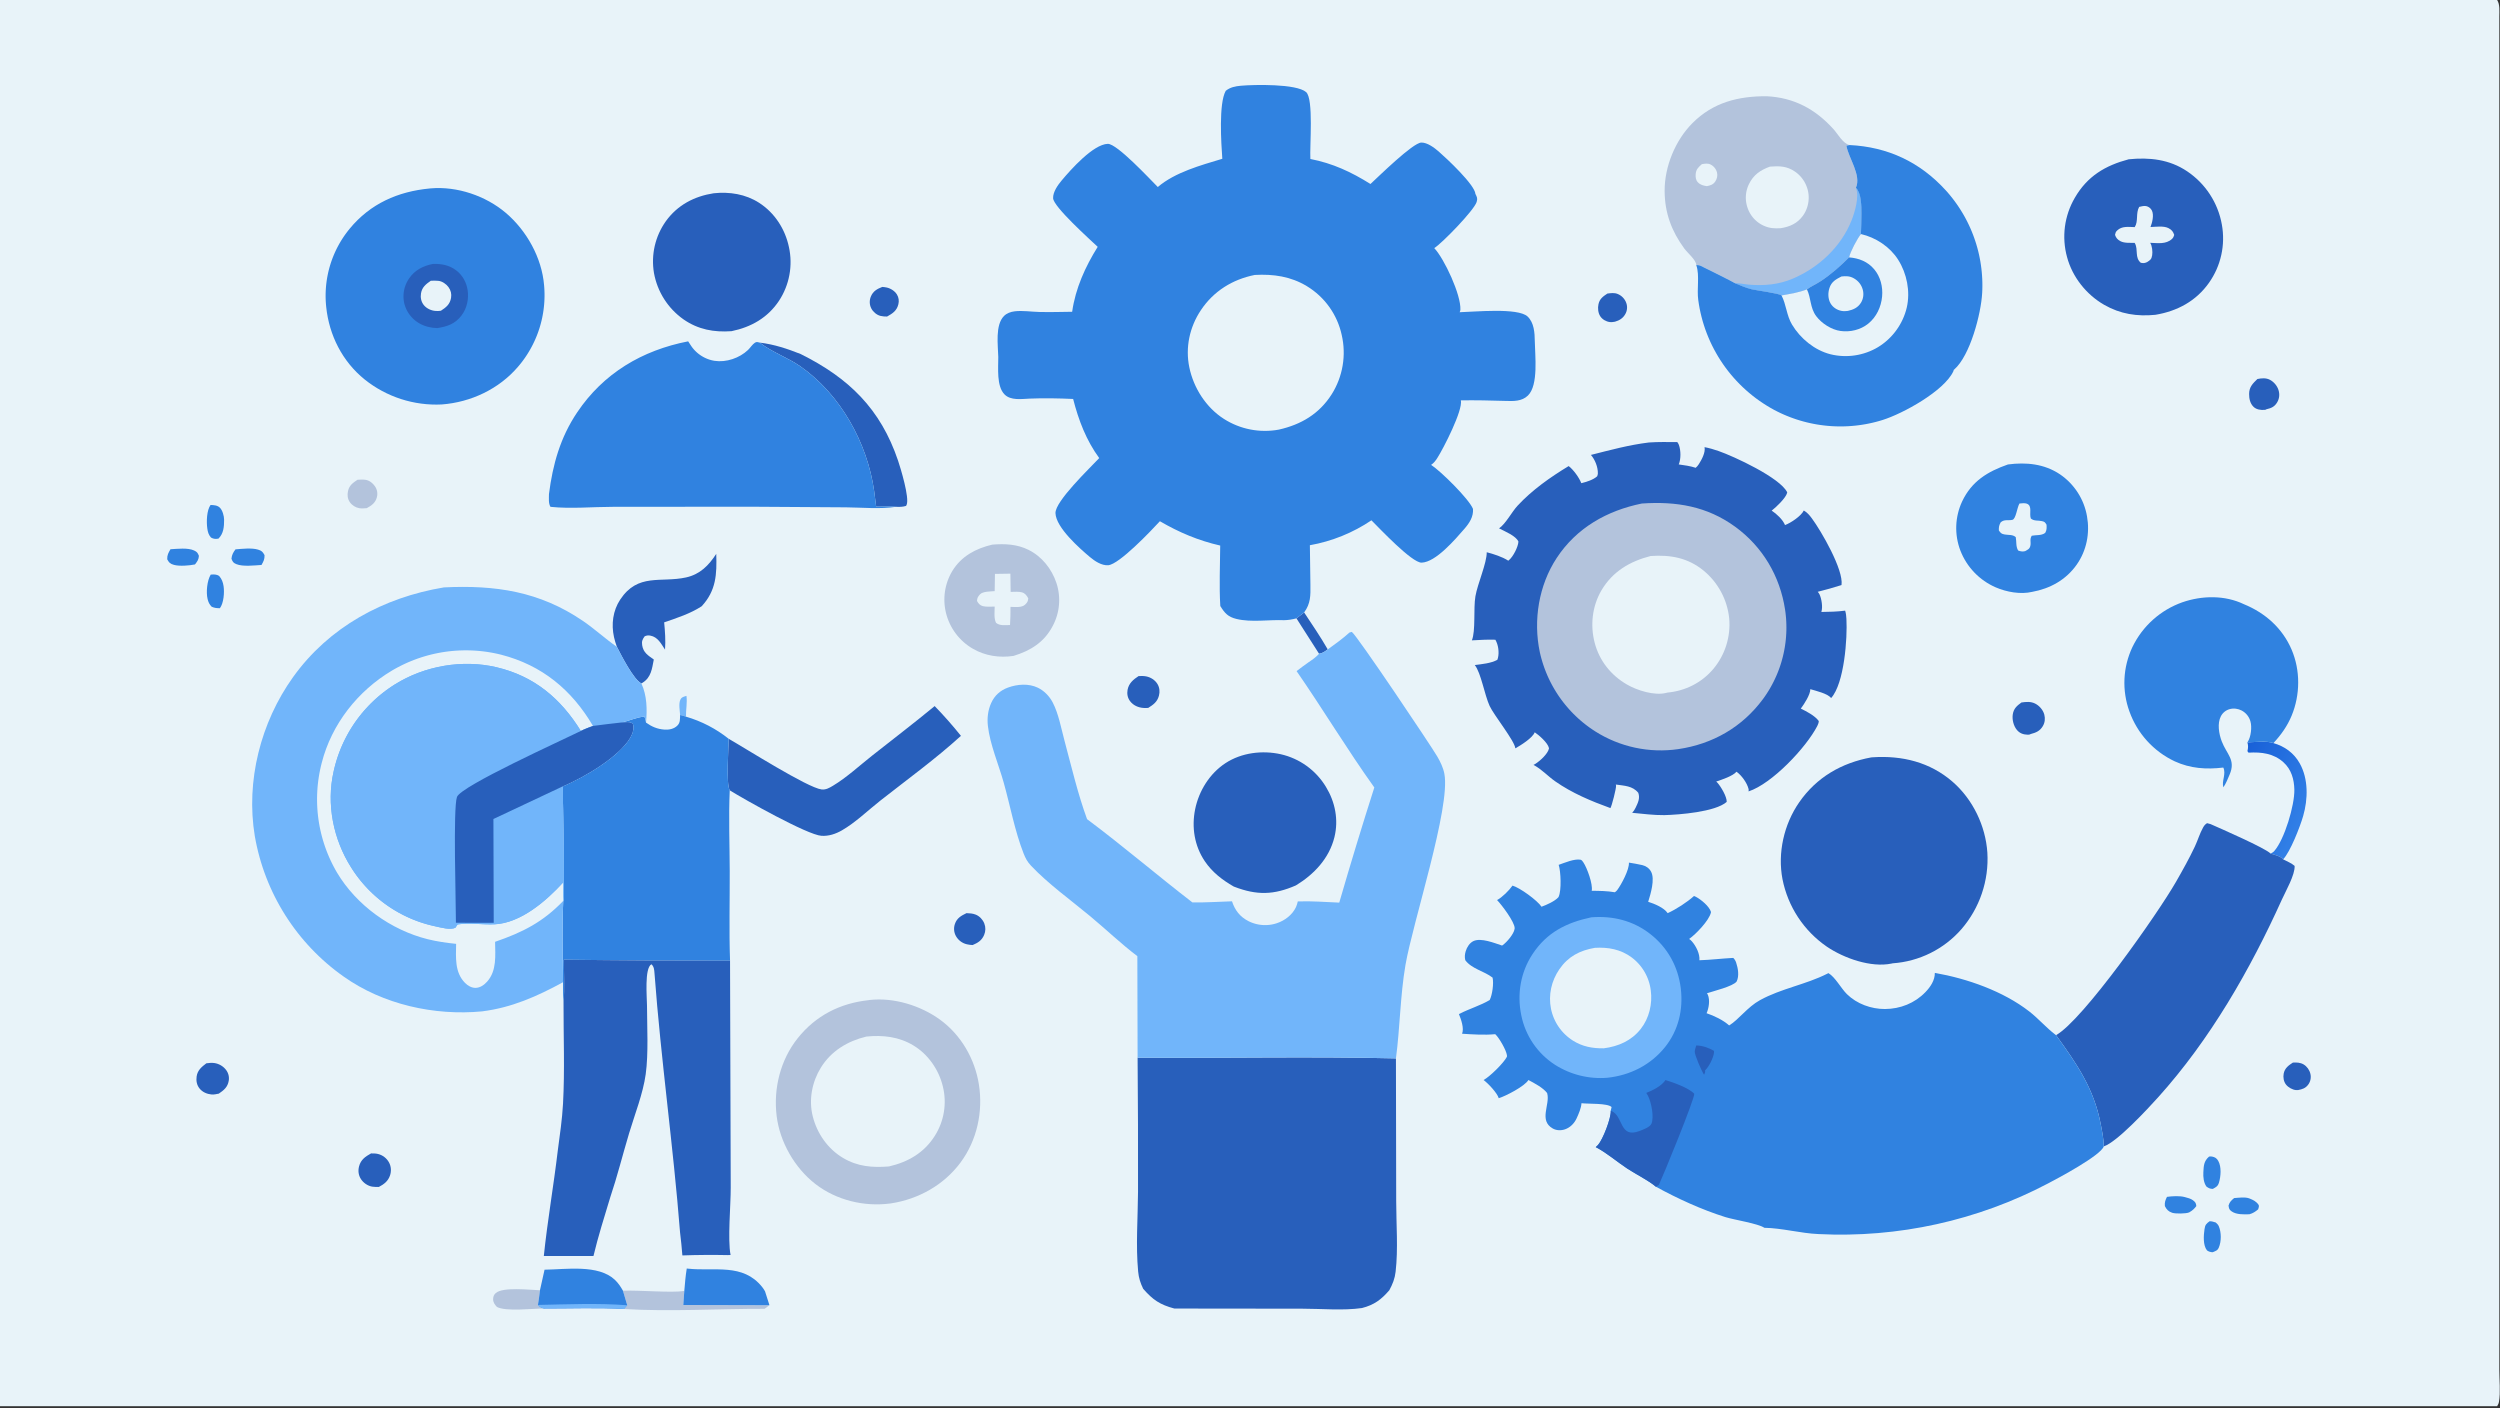 <?xml version="1.0" encoding="utf-8" ?>
<svg xmlns="http://www.w3.org/2000/svg" xmlns:xlink="http://www.w3.org/1999/xlink" width="568" height="320">
	<rect width="100%" height="100%" fill="#333333" stroke="none"/>
	<path fill="#E8F3F9" transform="scale(0.312 0.312)" d="M0 0L1818.44 0C1820.58 3.358 1819.99 8.223 1820 12.083L1820 742.336L1820.01 943.951L1820 997.417C1819.99 1004.76 1820.98 1013.76 1819.75 1020.9C1819.56 1022.02 1819.05 1023.05 1818.44 1024L0 1024L0 0Z"/>
	<path fill="#71B5FA" transform="scale(0.312 0.312)" d="M495.259 520.659C495.037 517.574 494.069 512.278 495.482 509.448C496.487 507.434 497.852 507.435 499.879 506.731C500.549 511.808 499.429 516.801 499.537 521.879C498.16 521.307 496.704 521.017 495.259 520.659Z"/>
	<path fill="#3082E0" transform="scale(0.312 0.312)" d="M1626.9 872.444C1630.29 872.222 1635.03 871.463 1638.19 872.773C1640.83 873.866 1643.23 874.985 1644.78 877.493C1645.28 878.297 1644.63 879.729 1644.41 880.646C1642.3 882.374 1640.71 883.477 1638.02 884.234C1634 884.366 1628.59 884.577 1625.14 882.169C1623.22 880.832 1623.18 880.056 1622.83 877.909C1623.6 875.246 1624.87 874.151 1626.9 872.444Z"/>
	<path fill="#3082E0" transform="scale(0.312 0.312)" d="M1609.02 889.333C1610.63 889.269 1611.98 889.758 1613.5 890.231C1614.42 891.006 1615.29 891.849 1615.76 892.986C1617.64 897.485 1617.66 903.961 1615.77 908.439C1614.81 910.695 1613.52 910.903 1611.41 911.837C1611.22 911.849 1611.03 911.88 1610.84 911.873C1609.87 911.835 1607.68 911.221 1607.06 910.433C1604.16 906.738 1604.67 899.482 1605.33 895.126C1605.81 891.941 1606.51 891.162 1609.02 889.333Z"/>
	<path fill="#285FBB" transform="scale(0.312 0.312)" d="M949.675 445.979C955.547 454.855 961.557 463.669 966.867 472.898C964.816 474.321 963.102 475.745 960.558 476.073L944.073 450.286C945.956 448.873 947.809 447.415 949.675 445.979Z"/>
	<path fill="#3082E0" transform="scale(0.312 0.312)" d="M1578 871.555C1581.91 871.034 1587.24 870.674 1591.05 871.737C1592.92 872.259 1595.3 872.798 1596.86 873.987C1598.7 875.387 1599.14 876.049 1599.38 878.274C1597.9 880.222 1596.65 881.425 1594.52 882.646C1594.4 882.718 1594.29 882.804 1594.16 882.862C1591.91 883.897 1584.1 883.926 1581.82 883.162C1579.11 882.25 1577.69 880.796 1576.47 878.269C1576.2 875.481 1576.82 873.971 1578 871.555Z"/>
	<path fill="#3082E0" transform="scale(0.312 0.312)" d="M1608.65 842.221C1609.33 842.168 1610.07 842.072 1610.75 842.199C1612.93 842.606 1614.26 843.436 1615.35 845.39C1617.78 849.712 1617.22 856.621 1615.87 861.156C1615.04 863.919 1613.74 864.462 1611.39 865.765C1609.35 865.721 1608.37 865.247 1606.73 864.051C1604.7 861.193 1604.31 857.139 1604.49 853.723C1604.75 848.79 1604.83 845.607 1608.65 842.221Z"/>
	<path fill="#3082E0" transform="scale(0.312 0.312)" d="M124.154 399.961C129.182 399.68 136.73 398.728 141.355 400.871C143.619 401.92 143.937 402.614 144.847 404.774C144.687 407.572 143.619 408.918 141.974 411.024C137.893 411.877 130.676 412.462 126.668 411.344C123.84 410.555 123.072 409.701 121.772 407.278C121.66 404.192 122.651 402.509 124.154 399.961Z"/>
	<path fill="#3082E0" transform="scale(0.312 0.312)" d="M153.443 418.433C155.777 418.282 157.548 418.081 159.609 419.447C161.546 421.698 162.366 423.948 162.811 426.861C163.506 431.405 162.917 439.179 160.131 442.888C157.844 442.915 156.258 442.758 154.154 441.834C152.45 440.124 151.711 438.474 151.161 436.172C149.976 431.209 150.802 422.808 153.443 418.433Z"/>
	<path fill="#3082E0" transform="scale(0.312 0.312)" d="M153.339 367.717C155.811 367.835 158.285 367.909 160.129 369.721C162.062 371.621 163.18 375.775 163.192 378.462C163.213 383.58 162.831 388.533 159.084 392.229C156.832 392.551 155.647 392.566 153.639 391.437C151.865 389.435 151.319 387.397 150.951 384.814C150.28 380.11 150.48 371.584 153.339 367.717Z"/>
	<path fill="#3082E0" transform="scale(0.312 0.312)" d="M171.477 400.047C176.268 399.647 183.253 398.854 187.839 400.211C190.643 401.04 191.328 401.87 192.648 404.278C192.738 407.274 191.852 408.912 190.423 411.409C185.26 411.722 176.826 412.778 172.077 410.797C169.731 409.819 169.44 409.061 168.549 406.869C168.874 403.899 169.786 402.377 171.477 400.047Z"/>
	<path fill="#285FBB" transform="scale(0.312 0.312)" d="M1669.69 773.777C1672.39 773.63 1675.09 773.697 1677.49 775.119C1679.97 776.595 1681.78 779.156 1682.44 781.962Q1682.56 782.469 1682.63 782.987Q1682.69 783.505 1682.7 784.026Q1682.71 784.548 1682.66 785.068Q1682.62 785.587 1682.51 786.099Q1682.41 786.61 1682.25 787.107Q1682.09 787.603 1681.87 788.079Q1681.66 788.556 1681.4 789.006Q1681.13 789.456 1680.82 789.874C1678.87 792.481 1676.56 793.203 1673.53 793.779C1672.88 793.813 1672.54 793.86 1671.92 793.802C1669.32 793.555 1666.34 791.862 1664.72 789.839C1662.97 787.636 1662.47 784.514 1663 781.782C1663.77 777.816 1666.55 775.821 1669.69 773.777Z"/>
	<path fill="#285FBB" transform="scale(0.312 0.312)" d="M642.493 208.938C643.522 209.025 644.551 209.128 645.564 209.339C648.537 209.957 651.558 211.863 653.157 214.465C654.478 216.616 654.79 219.098 654.204 221.538C653.058 226.31 649.963 228.292 645.974 230.508C644.356 230.516 642.676 230.43 641.103 230.026C638.297 229.307 635.696 227.012 634.409 224.462C633.091 221.848 633.044 218.73 634.131 216.024C635.736 212.025 638.734 210.373 642.493 208.938Z"/>
	<path fill="#285FBB" transform="scale(0.312 0.312)" d="M1170.5 213.775C1173.05 213.458 1175.55 213.056 1178 214.066Q1178.55 214.289 1179.07 214.568Q1179.58 214.848 1180.07 215.18Q1180.56 215.513 1181.01 215.896Q1181.46 216.279 1181.86 216.707Q1182.27 217.135 1182.62 217.604Q1182.98 218.073 1183.29 218.577Q1183.6 219.081 1183.85 219.615Q1184.1 220.149 1184.29 220.706Q1184.46 221.195 1184.58 221.7Q1184.7 222.205 1184.76 222.719Q1184.82 223.233 1184.83 223.751Q1184.84 224.27 1184.79 224.786Q1184.75 225.302 1184.64 225.81Q1184.54 226.318 1184.39 226.812Q1184.23 227.307 1184.02 227.782Q1183.82 228.257 1183.56 228.707C1181.86 231.745 1179.3 233.33 1176.02 234.265C1174.8 234.513 1173.45 234.677 1172.21 234.513C1169.49 234.156 1166.79 232.582 1165.29 230.27C1163.7 227.811 1163.41 224.377 1164.01 221.552C1164.85 217.582 1167.36 215.874 1170.5 213.775Z"/>
	<path fill="#B3C3DC" transform="scale(0.312 0.312)" d="M260.353 349.365C262.215 349.242 264.23 349.132 266.079 349.393C268.937 349.796 271.405 351.731 273.02 354.076C274.684 356.491 275.181 359.331 274.426 362.163C273.336 366.254 270.517 368.175 267.049 370.051C265.357 370.167 263.349 370.361 261.667 370.079C258.998 369.633 256.315 367.936 254.771 365.711C253.055 363.237 252.802 360.473 253.42 357.586C254.31 353.426 257.048 351.538 260.353 349.365Z"/>
	<path fill="#285FBB" transform="scale(0.312 0.312)" d="M1643.85 275.999C1646.96 275.386 1650.1 275.063 1653.01 276.595C1655.84 278.087 1658.19 280.876 1659.18 283.927C1660.16 286.993 1659.92 290.137 1658.28 292.931C1656.35 296.209 1653.94 297.231 1650.45 298.021C1649.68 298.406 1649.86 298.42 1649.12 298.476C1646.31 298.691 1643.15 298.299 1641.05 296.262C1638.51 293.795 1637.8 290.273 1637.82 286.856C1637.86 281.8 1640.45 279.28 1643.85 275.999Z"/>
	<path fill="#285FBB" transform="scale(0.312 0.312)" d="M703.811 664.953C706.131 665.037 708.415 665.17 710.595 666.06C713.366 667.192 715.645 669.646 716.748 672.42C717.845 675.179 717.79 678.121 716.639 680.844C714.928 684.892 712.081 686.583 708.274 688.192C706.836 688.139 705.496 687.956 704.09 687.634Q703.458 687.489 702.844 687.278Q702.231 687.067 701.643 686.793Q701.055 686.519 700.499 686.184Q699.943 685.849 699.426 685.458Q698.908 685.067 698.435 684.623Q697.962 684.179 697.538 683.688Q697.114 683.197 696.744 682.663Q696.375 682.13 696.063 681.561Q695.796 681.069 695.581 680.552Q695.366 680.034 695.206 679.497Q695.046 678.961 694.942 678.41Q694.838 677.86 694.792 677.302Q694.746 676.743 694.758 676.183Q694.769 675.623 694.839 675.068Q694.909 674.512 695.036 673.966Q695.162 673.421 695.345 672.891C696.816 668.503 699.949 666.836 703.811 664.953Z"/>
	<path fill="#285FBB" transform="scale(0.312 0.312)" d="M829.133 492.319C830.964 492.235 832.79 492.199 834.599 492.541C837.906 493.167 841.123 495.193 842.873 498.103C844.436 500.702 844.717 503.747 843.933 506.653C842.718 511.151 839.836 513.195 836.13 515.504C834.98 515.568 833.82 515.617 832.669 515.534C828.878 515.26 825.326 513.718 822.966 510.641C821.116 508.23 820.561 505.298 821.103 502.334C821.97 497.597 825.315 494.769 829.133 492.319Z"/>
	<path fill="#285FBB" transform="scale(0.312 0.312)" d="M150.272 774.3C152.255 774.042 154.203 773.83 156.197 774.127C159.556 774.628 162.764 776.545 164.752 779.311Q165.053 779.721 165.311 780.16Q165.569 780.599 165.782 781.061Q165.995 781.523 166.161 782.004Q166.326 782.485 166.443 782.981Q166.559 783.476 166.626 783.981Q166.692 784.485 166.708 784.994Q166.723 785.503 166.688 786.011Q166.652 786.518 166.566 787.02C165.797 791.703 162.99 793.888 159.342 796.388C157.644 796.733 155.76 797.174 154.021 797.01C150.717 796.7 147.522 795.327 145.373 792.722C143.31 790.221 142.732 787.086 143.18 783.928C143.836 779.312 146.815 776.939 150.272 774.3Z"/>
	<path fill="#B3C3DC" transform="scale(0.312 0.312)" d="M396.091 952.861C387.971 952.852 368.431 955.247 361.869 951.724C360.364 950.1 359.06 948.432 359.093 946.091C359.119 944.228 359.607 942.863 360.99 941.634C366.251 936.957 386.087 939.373 393.203 939.569C392.732 943.121 392.381 946.743 391.722 950.262C393.137 951.837 394.006 952.438 396.091 952.861Z"/>
	<path fill="#285FBB" transform="scale(0.312 0.312)" d="M1472.02 511.554C1475.43 511.062 1478.79 510.748 1481.98 512.339C1485.07 513.878 1487.81 517.024 1488.68 520.399C1489.42 523.313 1489.13 526.205 1487.57 528.812C1485.51 532.266 1482.67 533.514 1478.94 534.478C1478.04 534.973 1477.52 535.055 1476.5 535.016C1473.34 534.898 1470.82 534.04 1468.72 531.551C1466.31 528.684 1465.17 524.112 1465.69 520.39C1466.29 516.045 1468.7 513.956 1472.02 511.554Z"/>
	<path fill="#285FBB" transform="scale(0.312 0.312)" d="M270.188 839.925C271.841 839.918 273.543 839.914 275.161 840.301Q275.81 840.455 276.439 840.676Q277.068 840.898 277.67 841.185Q278.272 841.472 278.84 841.822Q279.408 842.172 279.935 842.58Q280.463 842.988 280.944 843.449Q281.425 843.911 281.854 844.422Q282.284 844.932 282.657 845.485Q283.029 846.038 283.341 846.628C284.87 849.506 285.043 852.894 284.011 855.971C282.606 860.16 279.591 862.401 275.851 864.358C274.272 864.343 272.577 864.381 271.018 864.119C267.786 863.576 264.614 861.376 262.838 858.623C261.021 855.808 260.632 852.63 261.455 849.407C262.715 844.472 266.05 842.23 270.188 839.925Z"/>
	<path fill="#B3C3DC" transform="scale(0.312 0.312)" d="M453.629 939.891C465.988 939.444 488.488 941.544 498.307 940.102L497.577 950.3L560.305 950.456L556.768 953.083C522.881 952.999 488.143 955.281 454.391 953.222L456.766 950.501L453.629 939.891Z"/>
	<defs>
		<linearGradient id="gradient_0" gradientUnits="userSpaceOnUse" x1="1626.775" y1="567.575" x2="1677.068" y2="591.264">
			<stop offset="0" stop-color="#1961D8"/>
			<stop offset="1" stop-color="#307EE6"/>
		</linearGradient>
	</defs>
	<path fill="url(#gradient_0)" transform="scale(0.312 0.312)" d="M1636.56 540.59C1642.04 540.47 1650.38 539.27 1655.52 541.126C1663.74 543.498 1670.39 548.275 1674.64 555.816C1681.08 567.242 1680.72 581.966 1677.17 594.244C1674.94 601.943 1667.81 620.398 1662.57 625.766C1660.77 623.412 1656.28 622.549 1653.42 621.539C1654.38 621.16 1655.38 620.599 1656.07 619.812C1663.58 611.317 1671 586.37 1670.76 575.043C1670.59 567.524 1668.64 560.422 1662.94 555.205C1655.73 548.602 1646.76 547.545 1637.39 548.083L1636.59 546.986C1637.14 544.542 1637.27 543.009 1636.56 540.59Z"/>
	<path fill="#3082E0" transform="scale(0.312 0.312)" d="M500.098 923.732L501.054 923.843C520.295 925.949 540.974 919.592 555.04 937.249C555.817 938.224 556.48 939.28 557.103 940.357L560.305 950.456L497.577 950.3L498.307 940.102C498.784 934.628 499.199 929.157 500.098 923.732Z"/>
	<path fill="#3082E0" transform="scale(0.312 0.312)" d="M396.541 924.597C412.048 924.425 435.726 920.55 447.797 932.012C450.146 934.242 452.059 937.076 453.629 939.891L456.766 950.501L454.391 953.222C435.123 952.107 415.41 952.904 396.091 952.861C394.006 952.438 393.137 951.837 391.722 950.262C392.381 946.743 392.732 943.121 393.203 939.569L396.541 924.597Z"/>
	<path fill="#71B5FA" transform="scale(0.312 0.312)" d="M391.722 950.262C413.038 949.831 435.537 948.839 456.766 950.501L454.391 953.222C435.123 952.107 415.41 952.904 396.091 952.861C394.006 952.438 393.137 951.837 391.722 950.262Z"/>
	<path fill="#285FBB" transform="scale(0.312 0.312)" d="M553.32 249.498C563.76 250.778 573.24 253.922 582.995 257.781C618.037 275.206 641.216 297.652 653.98 335.464C655.874 341.076 662.413 362.601 660.205 367.604C660.083 367.88 659.931 368.141 659.794 368.409C657.24 369.169 655.13 369.168 652.517 369.055C647.755 368.658 642.814 368.924 638.031 368.925Q637.35 363.221 636.562 357.531C631.659 322.624 611.999 287.08 582.756 266.727C573.695 260.421 562.442 256.591 553.873 249.936L553.32 249.498Z"/>
	<path fill="#285FBB" transform="scale(0.312 0.312)" d="M449.227 471.042C448.399 468.715 447.648 466.384 447.119 463.969C445.062 454.586 446.278 444.752 451.627 436.641C464.525 417.083 481.291 424.523 499.602 420.483C509.758 418.242 516.109 411.756 521.584 403.313C522.042 418.15 521.568 430.007 510.952 441.491C502.486 446.953 493.117 449.942 483.646 453.203C484.283 459.782 484.76 466.448 484.278 473.056C481.407 468.774 479.106 463.877 473.535 462.846C471.995 462.561 470.88 462.74 469.464 463.352C467.84 465.527 467.181 467.006 467.633 469.882C468.491 475.34 472.03 477.344 476.105 480.273C474.777 486.942 474.259 493.112 468.015 497.117C467.704 497.316 467.383 497.5 467.062 497.684C461.294 494.848 452.341 477.075 449.227 471.042Z"/>
	<path fill="#B3C3DC" transform="scale(0.312 0.312)" d="M722.578 396.593C731.756 395.873 740.578 396.223 748.978 400.403C758.73 405.254 765.902 414.297 769.305 424.56Q769.619 425.514 769.884 426.482Q770.15 427.45 770.366 428.43Q770.582 429.411 770.749 430.401Q770.916 431.391 771.033 432.388Q771.149 433.385 771.216 434.387Q771.282 435.388 771.298 436.392Q771.314 437.396 771.28 438.399Q771.245 439.403 771.16 440.403Q771.075 441.403 770.94 442.398Q770.805 443.393 770.62 444.38Q770.435 445.366 770.201 446.343Q769.966 447.319 769.683 448.282Q769.4 449.245 769.068 450.193Q768.737 451.14 768.358 452.07Q767.98 453 767.555 453.909Q767.13 454.819 766.66 455.706C760.436 467.701 750.557 473.777 738.084 477.627C727.904 479.175 717.468 477.637 708.507 472.446Q707.594 471.921 706.708 471.35Q705.823 470.779 704.968 470.165Q704.112 469.55 703.289 468.892Q702.466 468.235 701.677 467.536Q700.888 466.838 700.136 466.101Q699.383 465.363 698.669 464.589Q697.955 463.814 697.281 463.004Q696.607 462.194 695.975 461.351Q695.343 460.508 694.755 459.634Q694.167 458.761 693.623 457.858Q693.08 456.955 692.583 456.026Q692.086 455.097 691.636 454.144Q691.187 453.191 690.786 452.217Q690.386 451.242 690.035 450.249Q689.685 449.255 689.385 448.245Q689.085 447.235 688.837 446.211Q688.604 445.254 688.419 444.287Q688.233 443.32 688.094 442.344Q687.956 441.369 687.865 440.389Q687.774 439.408 687.731 438.424Q687.688 437.44 687.692 436.455Q687.697 435.47 687.75 434.487Q687.802 433.503 687.902 432.524Q688.003 431.544 688.151 430.57Q688.298 429.596 688.493 428.631Q688.688 427.666 688.93 426.711Q689.171 425.756 689.459 424.814Q689.747 423.872 690.08 422.946Q690.413 422.019 690.791 421.109Q691.169 420.2 691.591 419.31Q692.012 418.42 692.477 417.551Q692.941 416.683 693.447 415.838C700.083 404.982 710.543 399.448 722.578 396.593Z"/>
	<path fill="#E8F3F9" transform="scale(0.312 0.312)" d="M724.526 417.916L735.776 417.742L735.96 431.018C738.441 431.015 741.981 430.646 744.296 431.372C746.548 432.079 747.747 433.755 748.792 435.741C748.549 437.972 748.102 438.73 746.458 440.316C744.047 442.64 738.994 441.974 735.843 441.918C735.882 446.349 735.795 450.722 735.508 455.144C732.087 455.211 728.073 455.842 725.307 453.542C723.667 450.248 724.295 445.389 724.338 441.719C721.712 441.716 718.296 442.032 715.765 441.408C713.626 440.881 712.452 439.459 711.454 437.613C711.605 435.35 712.088 434.529 713.632 432.822C715.643 430.6 721.407 430.712 724.328 430.468L724.526 417.916Z"/>
	<path fill="#285FBB" transform="scale(0.312 0.312)" d="M530.654 538.013C542.853 544.916 588.061 573.661 598.297 574.877C601.425 575.249 604.021 573.708 606.608 572.155C616.497 566.217 625.732 557.66 634.793 550.49C650.081 538.394 665.6 526.586 680.629 514.166Q690.708 524.551 699.759 535.843C681.45 552.533 660.789 567.522 641.29 582.833C632.257 589.926 622.984 598.982 613.077 604.677C608.539 607.286 603.497 608.967 598.21 608.644C587.992 608.021 541.809 582.014 531.403 575.513C528.617 570.633 530.564 544.86 530.654 538.013Z"/>
	<path fill="#3082E0" transform="scale(0.312 0.312)" d="M1462.2 338.221C1475.48 336.456 1488.75 337.772 1500.12 345.426Q1501.08 346.083 1502.01 346.787Q1502.94 347.492 1503.83 348.242Q1504.72 348.992 1505.58 349.785Q1506.43 350.579 1507.24 351.414Q1508.06 352.249 1508.83 353.124Q1509.6 353.998 1510.32 354.911Q1511.05 355.823 1511.73 356.77Q1512.41 357.717 1513.04 358.697Q1513.67 359.677 1514.25 360.687Q1514.83 361.698 1515.36 362.736Q1515.89 363.774 1516.37 364.837Q1516.84 365.9 1517.27 366.986Q1517.69 368.072 1518.06 369.177Q1518.43 370.283 1518.74 371.405Q1519.06 372.528 1519.31 373.665Q1519.57 374.802 1519.77 375.95C1521.97 388.259 1519.47 400.951 1512.24 411.21C1504.48 422.225 1492.92 428.633 1479.82 431C1471.34 432.998 1461.18 431.121 1453.31 427.724Q1452.21 427.248 1451.14 426.718Q1450.06 426.187 1449.02 425.604Q1447.97 425.021 1446.96 424.387Q1445.94 423.753 1444.96 423.068Q1443.97 422.384 1443.03 421.652Q1442.08 420.92 1441.17 420.142Q1440.26 419.363 1439.39 418.541Q1438.52 417.718 1437.69 416.853Q1436.86 415.988 1436.08 415.083Q1435.29 414.178 1434.55 413.235Q1433.81 412.292 1433.12 411.313Q1432.43 410.335 1431.79 409.323Q1431.15 408.312 1430.56 407.269Q1429.97 406.227 1429.43 405.156Q1428.9 404.086 1428.41 402.99Q1427.93 401.895 1427.5 400.776Q1427.09 399.706 1426.74 398.617Q1426.39 397.528 1426.1 396.423Q1425.8 395.318 1425.56 394.2Q1425.32 393.082 1425.13 391.953Q1424.95 390.824 1424.82 389.687Q1424.69 388.55 1424.62 387.408Q1424.55 386.266 1424.53 385.122Q1424.52 383.978 1424.56 382.835Q1424.6 381.692 1424.7 380.552Q1424.8 379.412 1424.96 378.279Q1425.12 377.145 1425.33 376.021Q1425.54 374.897 1425.81 373.785Q1426.08 372.673 1426.4 371.576Q1426.73 370.478 1427.1 369.399Q1427.48 368.319 1427.91 367.259Q1428.35 366.2 1428.83 365.163C1435.79 350.422 1447.41 343.384 1462.2 338.221Z"/>
	<path fill="#E8F3F9" transform="scale(0.312 0.312)" d="M1470.58 366.664C1472.22 366.537 1474.36 366.184 1475.92 366.761C1480.23 368.35 1477.5 374.136 1478.87 377.599C1481.44 379.641 1484 378.79 1486.97 379.492C1489.11 379.999 1489.14 380.331 1490.3 382.097C1490.42 384.408 1490.52 386.011 1489.32 388.05C1486.58 390.147 1482.81 389.458 1479.51 390.125C1477.86 392.923 1479.12 394.548 1478.54 397.329C1478.03 399.785 1476.66 400.228 1474.68 401.36C1472.65 401.805 1471.53 401.593 1469.61 400.87C1467.81 397.808 1468.56 394.604 1467.87 391.122C1465.46 389.098 1462.81 389.75 1459.79 389.205C1457.41 388.775 1456.84 388.137 1455.57 386.251C1455.48 383.844 1455.73 382.499 1456.9 380.386C1459.52 378.001 1462.35 379.254 1465.43 378.542C1468.04 377.938 1468.8 369.667 1470.58 366.664Z"/>
	<path fill="#285FBB" transform="scale(0.312 0.312)" d="M519.703 140.734C531.288 139.526 542.944 141.328 552.851 147.72C564.125 154.993 571.786 166.881 574.508 179.948Q574.781 181.194 574.991 182.451Q575.201 183.709 575.348 184.975Q575.496 186.242 575.58 187.514Q575.664 188.786 575.685 190.061Q575.706 191.336 575.663 192.61Q575.621 193.885 575.515 195.155Q575.409 196.426 575.24 197.69Q575.07 198.954 574.839 200.207Q574.607 201.461 574.313 202.702Q574.02 203.943 573.665 205.167Q573.309 206.392 572.894 207.597Q572.478 208.803 572.003 209.986Q571.528 211.169 570.995 212.327Q570.462 213.485 569.871 214.615Q569.281 215.745 568.635 216.845Q567.99 217.944 567.29 219.01C559.089 231.393 546.98 238.226 532.683 241.169C519.94 242.076 508.394 239.995 497.705 232.548Q496.657 231.809 495.647 231.019Q494.636 230.23 493.665 229.392Q492.694 228.554 491.765 227.67Q490.836 226.786 489.951 225.858Q489.066 224.93 488.227 223.959Q487.388 222.989 486.598 221.979Q485.807 220.97 485.067 219.922Q484.326 218.875 483.637 217.793Q482.949 216.711 482.314 215.597Q481.678 214.483 481.098 213.339Q480.518 212.195 479.994 211.025Q479.47 209.854 479.003 208.659Q478.537 207.464 478.129 206.248Q477.722 205.032 477.374 203.798Q477.026 202.563 476.738 201.313Q476.45 200.063 476.224 198.801Q476.016 197.579 475.869 196.349Q475.721 195.118 475.635 193.882Q475.548 192.646 475.522 191.407Q475.496 190.168 475.531 188.929Q475.566 187.691 475.662 186.455Q475.758 185.219 475.914 183.99Q476.07 182.761 476.287 181.541Q476.503 180.321 476.78 179.112Q477.056 177.904 477.391 176.711Q477.726 175.518 478.12 174.343Q478.513 173.168 478.964 172.014Q479.415 170.86 479.922 169.729Q480.429 168.598 480.99 167.494Q481.552 166.389 482.168 165.313Q482.783 164.238 483.45 163.194Q484.118 162.15 484.836 161.14C493.361 149.3 505.561 142.937 519.703 140.734Z"/>
	<path fill="#285FBB" transform="scale(0.312 0.312)" d="M898.355 645.55C890.042 640.773 882.677 635.099 877.281 627.059C869.816 615.938 867.656 602.476 870.285 589.419C872.993 575.966 880.865 563.269 892.431 555.71C904.13 548.063 919.253 546.225 932.757 549.254Q934.025 549.544 935.277 549.897Q936.529 550.25 937.762 550.666Q938.995 551.081 940.205 551.558Q941.415 552.036 942.6 552.573Q943.785 553.11 944.941 553.706Q946.098 554.302 947.223 554.956Q948.348 555.609 949.438 556.319Q950.529 557.028 951.583 557.791Q952.636 558.554 953.65 559.369Q954.664 560.184 955.636 561.05Q956.608 561.915 957.535 562.827Q958.462 563.74 959.342 564.699Q960.222 565.657 961.053 566.658Q961.884 567.659 962.663 568.701Q963.443 569.743 964.169 570.823Q964.895 571.902 965.566 573.017C972.299 584.027 974.859 597.078 971.721 609.697C967.892 625.093 956.891 636.764 943.64 644.772C927.636 651.765 915.231 652.049 898.867 645.757C898.695 645.691 898.526 645.619 898.355 645.55Z"/>
	<path fill="#285FBB" transform="scale(0.312 0.312)" d="M1550.12 115.999C1565.21 114.459 1579.72 116.029 1592.64 124.713Q1593.88 125.542 1595.07 126.432Q1596.27 127.322 1597.41 128.271Q1598.56 129.219 1599.66 130.225Q1600.76 131.231 1601.81 132.29Q1602.85 133.35 1603.85 134.461Q1604.84 135.572 1605.77 136.731Q1606.71 137.891 1607.58 139.096Q1608.46 140.301 1609.27 141.549Q1610.08 142.797 1610.83 144.084Q1611.58 145.371 1612.27 146.694Q1612.95 148.017 1613.57 149.373Q1614.19 150.729 1614.73 152.115Q1615.28 153.5 1615.76 154.911Q1616.23 156.322 1616.64 157.756Q1617.05 159.189 1617.38 160.641Q1617.71 162.093 1617.97 163.56Q1618.22 164.929 1618.4 166.308Q1618.58 167.687 1618.69 169.073Q1618.8 170.46 1618.84 171.85Q1618.89 173.24 1618.86 174.631Q1618.83 176.021 1618.74 177.409Q1618.64 178.796 1618.48 180.178Q1618.32 181.559 1618.08 182.93Q1617.85 184.301 1617.55 185.66Q1617.25 187.018 1616.88 188.359Q1616.52 189.701 1616.09 191.023Q1615.65 192.345 1615.16 193.643Q1614.66 194.942 1614.1 196.215Q1613.53 197.487 1612.91 198.73Q1612.29 199.973 1611.6 201.184Q1610.92 202.395 1610.17 203.57Q1609.43 204.745 1608.63 205.882C1599.2 219.271 1585.49 226.591 1569.58 229.243C1556.29 230.581 1544.01 228.713 1532.26 221.968C1519.28 214.512 1509.12 201.735 1505.24 187.226Q1504.87 185.879 1504.56 184.515Q1504.26 183.151 1504.02 181.773Q1503.79 180.396 1503.62 179.008Q1503.45 177.621 1503.36 176.226Q1503.26 174.832 1503.23 173.435Q1503.21 172.038 1503.25 170.641Q1503.29 169.244 1503.4 167.851Q1503.51 166.457 1503.69 165.072Q1503.87 163.686 1504.12 162.311Q1504.37 160.936 1504.69 159.575Q1505.01 158.214 1505.4 156.871Q1505.78 155.528 1506.23 154.205Q1506.69 152.883 1507.2 151.585Q1507.72 150.287 1508.3 149.016Q1508.89 147.745 1509.53 146.505Q1510.17 145.265 1510.88 144.059C1519.98 128.291 1533.03 120.559 1550.12 115.999Z"/>
	<path fill="#E8F3F9" transform="scale(0.312 0.312)" d="M1557.75 150.665C1559.33 150.311 1561.17 149.756 1562.78 150.084Q1563.13 150.154 1563.47 150.265Q1563.8 150.375 1564.12 150.524Q1564.45 150.673 1564.75 150.858Q1565.05 151.043 1565.33 151.263Q1565.61 151.482 1565.86 151.732Q1566.11 151.982 1566.33 152.26Q1566.56 152.538 1566.74 152.84Q1566.93 153.142 1567.08 153.463C1568.62 156.772 1567.27 162.087 1565.99 165.322C1569.84 165.201 1575.6 164.312 1579.09 166.124C1581.5 167.373 1582.46 168.643 1583.28 171.066C1582.95 172.235 1582.55 173.178 1581.63 174.02C1577.23 178.058 1571.26 176.991 1565.77 176.818C1567.19 178.954 1567.65 183.288 1567.22 185.873C1566.71 188.903 1565.88 189.334 1563.48 190.891C1561.5 191.73 1561.1 191.692 1558.96 191.376C1554.38 187.596 1557.18 181.804 1554.68 177.238C1554.6 177.104 1554.52 176.977 1554.44 176.846C1551.3 176.796 1546.93 177.158 1544.1 175.625C1542.04 174.515 1540.88 173.244 1540.17 171.039C1540.54 169.523 1540.55 168.974 1541.72 167.848C1545.24 164.46 1549.99 165.292 1554.51 165.384C1557.32 161.078 1555.11 155.388 1557.75 150.665Z"/>
	<path fill="#3082E0" transform="scale(0.312 0.312)" d="M1619.02 558.943C1606.68 560.4 1595.09 559.671 1583.62 554.399Q1582.2 553.729 1580.81 552.989Q1579.42 552.25 1578.07 551.442Q1576.71 550.635 1575.4 549.763Q1574.09 548.89 1572.83 547.954Q1571.56 547.018 1570.35 546.02Q1569.13 545.023 1567.96 543.967Q1566.79 542.911 1565.68 541.798Q1564.57 540.686 1563.51 539.52Q1562.45 538.355 1561.45 537.138Q1560.45 535.922 1559.52 534.657Q1558.58 533.393 1557.7 532.084Q1556.83 530.776 1556.02 529.425Q1555.21 528.075 1554.47 526.686Q1553.73 525.298 1553.05 523.875Q1552.38 522.451 1551.78 520.996Q1551.18 519.542 1550.65 518.059Q1550.14 516.645 1549.69 515.207Q1549.25 513.768 1548.87 512.31Q1548.5 510.852 1548.2 509.377Q1547.9 507.902 1547.68 506.414Q1547.45 504.926 1547.3 503.429Q1547.14 501.931 1547.06 500.428Q1546.99 498.925 1546.98 497.42Q1546.98 495.915 1547.05 494.412Q1547.12 492.908 1547.26 491.41Q1547.4 489.912 1547.62 488.422Q1547.84 486.933 1548.13 485.456Q1548.42 483.98 1548.79 482.519Q1549.15 481.059 1549.59 479.618Q1550.02 478.177 1550.53 476.76Q1551.03 475.343 1551.61 473.952Q1552.19 472.561 1552.83 471.201Q1553.51 469.789 1554.26 468.412Q1555 467.035 1555.82 465.697Q1556.63 464.358 1557.51 463.06Q1558.39 461.763 1559.33 460.51Q1560.27 459.258 1561.27 458.052Q1562.27 456.847 1563.33 455.692Q1564.38 454.537 1565.5 453.436Q1566.61 452.334 1567.78 451.288Q1568.94 450.242 1570.16 449.254Q1571.37 448.267 1572.64 447.34Q1573.9 446.413 1575.21 445.549Q1576.51 444.685 1577.86 443.886Q1579.21 443.087 1580.59 442.355Q1581.98 441.622 1583.4 440.959Q1584.81 440.295 1586.26 439.702Q1587.71 439.109 1589.19 438.587C1603.58 433.602 1620.14 433.304 1634.05 439.996C1649.55 446.35 1662.06 457.429 1668.74 473.008C1675.22 488.13 1675.07 505.921 1668.81 521.085C1665.68 528.674 1661.09 535.152 1655.52 541.126C1650.38 539.27 1642.04 540.47 1636.56 540.59C1636.66 540.431 1636.78 540.276 1636.88 540.113C1639.14 536.498 1639.96 529.505 1638.8 525.392Q1638.63 524.758 1638.39 524.145Q1638.15 523.531 1637.85 522.946Q1637.56 522.36 1637.2 521.807Q1636.84 521.255 1636.43 520.742Q1636.02 520.229 1635.56 519.76Q1635.1 519.292 1634.59 518.872Q1634.08 518.453 1633.54 518.088Q1632.99 517.723 1632.41 517.415C1629.73 516.006 1626.48 515.577 1623.56 516.42Q1623.06 516.561 1622.57 516.753Q1622.09 516.945 1621.62 517.185Q1621.16 517.426 1620.72 517.712Q1620.29 517.998 1619.88 518.328Q1619.48 518.657 1619.11 519.026Q1618.74 519.395 1618.41 519.8Q1618.08 520.205 1617.8 520.641Q1617.51 521.078 1617.27 521.541C1614.49 526.83 1615.86 534.502 1617.87 539.819C1621.45 549.26 1628.27 553.256 1623.63 564.017C1622.32 567.052 1620.98 570.623 1619.07 573.317C1617.66 568.809 1621.27 563.598 1619.02 558.943Z"/>
	<path fill="#B3C3DC" transform="scale(0.312 0.312)" d="M1235.19 192.993C1235.38 189.583 1228.74 184.03 1226.54 181.014C1217.19 168.243 1212.28 155.022 1212.19 139.066C1212.1 121.342 1219.93 102.198 1232.49 89.612C1247.5 74.554 1265.88 69.971 1286.53 70.078C1306.36 71.074 1321.9 79.391 1335.14 94.045C1338.42 97.667 1341.96 104.504 1346.87 105.621L1344.56 106.103C1346.12 115.173 1355.58 127.492 1351.49 136.761C1355.5 140.81 1355.5 150.245 1355.48 155.696Q1355.43 163.067 1355.14 170.433C1352.48 173.674 1347.35 183.328 1346.5 187.427C1340.17 193.775 1333.37 199.751 1325.88 204.71C1322.65 206.849 1318.91 208.431 1315.81 210.699C1309.64 213.086 1303.76 213.949 1297.3 215.118C1295.61 213.596 1278.71 211.429 1275.49 210.63C1271.37 209.606 1267.41 207.884 1263.5 206.247C1262.48 205.479 1240.74 194.601 1238.46 193.571C1237.45 193.115 1236.29 193.019 1235.19 192.993Z"/>
	<path fill="#E8F3F9" transform="scale(0.312 0.312)" d="M1239.3 119.553C1241.47 119.185 1243.53 118.769 1245.6 119.773Q1246.04 119.99 1246.45 120.254Q1246.86 120.518 1247.25 120.824Q1247.63 121.131 1247.97 121.478Q1248.32 121.824 1248.63 122.206Q1248.93 122.588 1249.2 123.001Q1249.46 123.413 1249.68 123.852Q1249.9 124.291 1250.06 124.751Q1250.23 125.211 1250.35 125.687C1250.91 127.868 1250.32 130.264 1249.09 132.111C1247.51 134.468 1245.55 135.022 1242.95 135.557C1240.45 135.188 1238.27 134.672 1236.44 132.798C1234.87 131.188 1234.65 129.031 1234.8 126.891C1235.04 123.319 1236.78 121.755 1239.3 119.553Z"/>
	<path fill="#71B5FA" transform="scale(0.312 0.312)" d="M1351.49 136.761C1355.5 140.81 1355.5 150.245 1355.48 155.696Q1355.43 163.067 1355.14 170.433C1352.48 173.674 1347.35 183.328 1346.5 187.427C1340.17 193.775 1333.37 199.751 1325.88 204.71C1322.65 206.849 1318.91 208.431 1315.81 210.699C1309.64 213.086 1303.76 213.949 1297.3 215.118C1295.61 213.596 1278.71 211.429 1275.49 210.63C1271.37 209.606 1267.41 207.884 1263.5 206.247C1266.83 206.159 1270.28 207.002 1273.62 207.285C1284.57 208.212 1295.29 207.272 1305.51 202.92C1324.51 194.827 1340.73 179.688 1348.37 160.353C1350.68 154.502 1354.13 142.886 1351.49 136.761Z"/>
	<path fill="#E8F3F9" transform="scale(0.312 0.312)" d="M1288.89 121.332C1295.81 120.804 1301.18 120.911 1307.09 124.952Q1307.57 125.28 1308.03 125.631Q1308.49 125.983 1308.93 126.357Q1309.37 126.73 1309.79 127.126Q1310.21 127.521 1310.62 127.938Q1311.02 128.354 1311.4 128.789Q1311.78 129.225 1312.14 129.679Q1312.5 130.133 1312.83 130.605Q1313.17 131.076 1313.48 131.564Q1313.79 132.051 1314.08 132.554Q1314.36 133.057 1314.62 133.573Q1314.89 134.089 1315.12 134.618Q1315.36 135.147 1315.56 135.686Q1315.77 136.226 1315.95 136.776Q1316.13 137.325 1316.29 137.883Q1316.44 138.441 1316.57 139.006Q1316.69 139.571 1316.79 140.141Q1316.88 140.695 1316.95 141.254Q1317.01 141.812 1317.05 142.373Q1317.09 142.933 1317.1 143.495Q1317.11 144.057 1317.09 144.619Q1317.08 145.181 1317.03 145.741Q1316.99 146.302 1316.91 146.859Q1316.84 147.416 1316.74 147.969Q1316.64 148.522 1316.51 149.07Q1316.38 149.617 1316.23 150.158Q1316.08 150.698 1315.9 151.231Q1315.71 151.763 1315.51 152.285Q1315.3 152.808 1315.07 153.32Q1314.84 153.832 1314.58 154.331Q1314.32 154.831 1314.04 155.318Q1313.76 155.804 1313.45 156.276Q1313.15 156.748 1312.82 157.204C1308.76 162.736 1303.31 165.132 1296.72 166.177C1292.25 166.47 1288.5 166.259 1284.37 164.373Q1283.86 164.145 1283.37 163.891Q1282.87 163.637 1282.39 163.359Q1281.91 163.081 1281.45 162.778Q1280.98 162.476 1280.53 162.15Q1280.08 161.825 1279.65 161.477Q1279.21 161.129 1278.8 160.759Q1278.38 160.39 1277.99 160Q1277.59 159.609 1277.21 159.2Q1276.84 158.79 1276.48 158.362Q1276.13 157.934 1275.8 157.488Q1275.47 157.043 1275.16 156.581Q1274.85 156.119 1274.56 155.642Q1274.28 155.165 1274.02 154.674Q1273.75 154.184 1273.52 153.68Q1273.28 153.177 1273.07 152.662Q1272.86 152.148 1272.68 151.623Q1272.49 151.097 1272.32 150.563Q1272.16 150.028 1272.02 149.486Q1271.88 148.943 1271.77 148.395Q1271.65 147.846 1271.57 147.293Q1271.49 146.739 1271.43 146.182Q1271.37 145.625 1271.34 145.066Q1271.31 144.507 1271.31 143.947Q1271.31 143.388 1271.34 142.828Q1271.37 142.269 1271.42 141.712Q1271.48 141.155 1271.56 140.601Q1271.64 140.048 1271.75 139.499Q1271.87 138.95 1272 138.407Q1272.14 137.865 1272.31 137.33Q1272.47 136.795 1272.66 136.268Q1272.85 135.742 1273.07 135.226Q1273.29 134.71 1273.53 134.206C1276.86 127.283 1281.87 123.9 1288.89 121.332Z"/>
	<path fill="#285FBB" transform="scale(0.312 0.312)" d="M1497.22 753.798C1516.73 742.988 1571.18 665.491 1584.5 642.277C1589.33 633.861 1594.17 625.223 1598.31 616.447C1600.47 611.874 1601.82 607.005 1604.3 602.587C1605.11 601.147 1605.78 600.322 1607.19 599.429L1609.75 600.122C1616.88 603.262 1649.72 617.629 1653.42 621.539C1656.28 622.549 1660.77 623.412 1662.57 625.766C1665.21 627.153 1668.75 628.565 1670.96 630.549C1671.3 637.06 1664.48 648.872 1661.74 654.931C1638.55 706.283 1609.34 757.123 1571.51 799.117C1564.2 807.231 1541.6 831.743 1531.98 834.802C1531.97 829.513 1530.76 823.769 1529.76 818.577C1524.78 792.578 1512.35 774.744 1497.22 753.798Z"/>
	<path fill="#B3C3DC" transform="scale(0.312 0.312)" d="M632.46 728.331C632.737 728.283 633.011 728.219 633.29 728.187C650.807 726.213 670.29 732.204 684.482 742.482C699.814 753.586 709.889 771.079 712.834 789.672C715.974 809.494 711.493 830.348 699.457 846.563C687.315 862.921 668.908 873.206 648.929 876.294L648.389 876.368C629.349 878.906 609.077 874.043 593.795 862.213C578.661 850.497 567.811 831.532 565.536 812.518C563.153 792.61 568.282 771.88 580.842 756.09C593.962 739.594 611.665 730.589 632.46 728.331Z"/>
	<path fill="#E8F3F9" transform="scale(0.312 0.312)" d="M630.888 754.83C642.958 753.603 654.686 754.94 665.259 761.368C675.969 767.88 683.653 778.974 686.581 791.114Q686.863 792.25 687.087 793.399Q687.311 794.547 687.476 795.706Q687.642 796.865 687.749 798.03Q687.857 799.196 687.905 800.365Q687.953 801.535 687.942 802.705Q687.932 803.875 687.862 805.044Q687.792 806.212 687.664 807.375Q687.535 808.539 687.348 809.694Q687.161 810.849 686.916 811.994Q686.671 813.138 686.369 814.269Q686.067 815.4 685.708 816.514Q685.349 817.628 684.934 818.722Q684.519 819.816 684.05 820.889Q683.581 821.961 683.058 823.008Q682.535 824.055 681.96 825.074Q681.385 826.094 680.76 827.083C673.004 839.449 661.267 846.201 647.356 849.41C635.355 850.365 624.656 849.564 614.005 843.272C602.793 836.65 594.993 825.435 591.837 812.864C588.825 800.868 591.297 787.931 597.754 777.467C605.252 765.316 617.216 758.121 630.888 754.83Z"/>
	<path fill="#285FBB" transform="scale(0.312 0.312)" d="M1362.57 551.555Q1363.14 551.498 1363.71 551.459C1385.09 550.048 1405.41 554.976 1421.86 569.261C1436.65 582.107 1445.92 601.4 1447.21 620.9Q1447.32 622.781 1447.34 624.666Q1447.36 626.55 1447.29 628.433Q1447.22 630.317 1447.06 632.194Q1446.9 634.072 1446.65 635.94Q1446.39 637.807 1446.05 639.661Q1445.71 641.514 1445.28 643.349Q1444.85 645.184 1444.33 646.996Q1443.82 648.808 1443.21 650.593Q1442.61 652.377 1441.92 654.131Q1441.23 655.885 1440.45 657.603Q1439.68 659.321 1438.82 661.001Q1437.97 662.68 1437.03 664.316Q1436.1 665.951 1435.08 667.54Q1434.07 669.129 1432.98 670.667Q1431.89 672.206 1430.73 673.69Q1429.57 675.174 1428.34 676.6Q1427.16 677.951 1425.92 679.242Q1424.67 680.534 1423.37 681.763Q1422.06 682.992 1420.7 684.155Q1419.33 685.319 1417.92 686.414Q1416.5 687.51 1415.02 688.534Q1413.55 689.559 1412.03 690.51Q1410.51 691.461 1408.95 692.337Q1407.38 693.213 1405.78 694.011Q1404.17 694.809 1402.53 695.527Q1400.89 696.245 1399.21 696.883Q1397.54 697.52 1395.83 698.074Q1394.13 698.628 1392.4 699.098Q1390.67 699.568 1388.92 699.953Q1387.16 700.338 1385.4 700.636Q1383.63 700.935 1381.85 701.146Q1380.07 701.358 1378.28 701.482C1378.01 701.544 1377.74 701.61 1377.47 701.668C1362.49 704.807 1342.79 697.794 1330.39 689.41Q1328.83 688.342 1327.33 687.201Q1325.83 686.059 1324.38 684.846Q1322.93 683.633 1321.55 682.351Q1320.16 681.069 1318.84 679.721Q1317.52 678.374 1316.26 676.964Q1315.01 675.554 1313.82 674.085Q1312.64 672.616 1311.52 671.091Q1310.41 669.566 1309.37 667.989Q1308.33 666.412 1307.37 664.786Q1306.41 663.161 1305.53 661.491Q1304.65 659.821 1303.85 658.11Q1303.06 656.399 1302.34 654.652Q1301.63 652.905 1301 651.125Q1300.37 649.344 1299.83 647.536Q1299.28 645.728 1298.83 643.895Q1298.37 642.062 1298.01 640.21C1294.37 621.077 1299.07 600.348 1310.11 584.353C1322.73 566.058 1341.01 555.542 1362.57 551.555Z"/>
	<path fill="#3082E0" transform="scale(0.312 0.312)" d="M452.268 526.15C457.904 525.133 463.725 522.17 469.171 521.86C470.044 523.308 470.219 524.539 470.445 526.199C474.621 529.201 478.639 530.915 483.815 531.302C487.182 531.554 490.827 530.838 493.297 528.34C495.503 526.11 495.091 523.562 495.259 520.659C496.704 521.017 498.16 521.307 499.537 521.879Q501.654 522.495 503.739 523.213Q505.824 523.932 507.871 524.751Q509.918 525.57 511.923 526.489Q513.928 527.407 515.885 528.422Q517.843 529.437 519.749 530.546Q521.654 531.656 523.504 532.857Q525.353 534.058 527.142 535.348Q528.93 536.637 530.654 538.013C530.564 544.86 528.617 570.633 531.403 575.513C530.527 595.068 531.334 614.944 531.392 634.528C531.455 656.158 530.864 677.953 531.621 699.55Q471.09 699.624 410.565 698.832C410.604 709.027 411.335 719.731 410.357 729.861C409.874 725.085 410.084 720.073 409.999 715.264C409.853 695.57 409.248 675.7 410.18 656.024C411.33 653.068 409.935 582.168 409.773 572.645C424.985 566.266 450.938 551.196 459.061 536.946C460.839 533.828 461.803 530.527 460.819 526.977C458.222 525.33 455.302 526.051 452.268 526.15Z"/>
	<path fill="#3082E0" transform="scale(0.312 0.312)" d="M312.881 137.248L313.704 137.172C332.882 135.525 353.658 142.585 368.27 154.969C383.518 167.892 394.583 187.762 396.207 207.72Q396.297 208.717 396.363 209.715Q396.428 210.714 396.469 211.713Q396.509 212.713 396.524 213.714Q396.54 214.714 396.53 215.715Q396.521 216.715 396.486 217.715Q396.451 218.715 396.392 219.714Q396.332 220.713 396.247 221.71Q396.163 222.707 396.053 223.702Q395.944 224.696 395.809 225.688Q395.675 226.679 395.516 227.667Q395.357 228.655 395.173 229.639Q394.989 230.622 394.781 231.601Q394.573 232.58 394.34 233.553Q394.107 234.526 393.851 235.493Q393.594 236.46 393.313 237.421Q393.031 238.381 392.727 239.334Q392.422 240.287 392.093 241.232Q391.764 242.177 391.412 243.114Q391.06 244.05 390.684 244.978Q390.308 245.905 389.91 246.823Q389.511 247.741 389.09 248.648Q388.668 249.556 388.224 250.452Q387.78 251.349 387.314 252.234Q386.848 253.119 386.359 253.993Q385.871 254.866 385.361 255.727Q384.851 256.588 384.32 257.436Q383.788 258.283 383.236 259.118Q382.684 259.952 382.111 260.772Q381.538 261.592 380.944 262.398Q380.351 263.203 379.737 263.994Q379.124 264.784 378.491 265.559Q377.858 266.334 377.206 267.093C363.314 283.325 342.893 292.919 321.72 294.527Q319.836 294.619 317.949 294.626Q316.063 294.632 314.178 294.554Q312.294 294.475 310.414 294.311Q308.535 294.147 306.665 293.899Q304.795 293.65 302.938 293.317Q301.081 292.984 299.242 292.567Q297.402 292.151 295.583 291.651Q293.764 291.152 291.969 290.57Q290.174 289.989 288.408 289.327Q286.641 288.665 284.906 287.924Q283.172 287.183 281.472 286.364Q279.773 285.545 278.112 284.651Q276.451 283.756 274.832 282.787Q273.214 281.818 271.641 280.776Q270.068 279.735 268.543 278.624Q267.019 277.512 265.546 276.333C249.327 263.237 239.672 244.159 237.543 223.498Q237.442 222.549 237.364 221.598Q237.286 220.647 237.232 219.695Q237.178 218.742 237.148 217.789Q237.118 216.835 237.111 215.881Q237.104 214.927 237.122 213.973Q237.139 213.019 237.18 212.066Q237.22 211.113 237.285 210.161Q237.349 209.209 237.438 208.259Q237.526 207.309 237.638 206.361Q237.749 205.414 237.885 204.47Q238.02 203.525 238.179 202.584Q238.337 201.644 238.52 200.707Q238.702 199.77 238.907 198.839Q239.112 197.907 239.341 196.981Q239.569 196.054 239.82 195.134Q240.072 194.214 240.346 193.3Q240.62 192.386 240.917 191.479Q241.214 190.573 241.533 189.673Q241.852 188.774 242.194 187.884Q242.535 186.993 242.899 186.111Q243.262 185.229 243.648 184.356Q244.033 183.483 244.44 182.62Q244.847 181.757 245.275 180.905Q245.704 180.052 246.153 179.211Q246.602 178.369 247.073 177.539Q247.543 176.709 248.033 175.891Q248.524 175.073 249.035 174.267Q249.546 173.461 250.076 172.668Q250.607 171.876 251.157 171.096Q251.708 170.317 252.277 169.552Q252.847 168.786 253.435 168.035Q254.023 167.284 254.63 166.548C269.608 148.34 289.7 139.47 312.881 137.248Z"/>
	<path fill="#285FBB" transform="scale(0.312 0.312)" d="M315.322 192.175C321.488 192.044 327.001 193.006 332.064 196.775C336.782 200.288 339.693 205.578 340.548 211.358C341.484 217.684 340.039 224.438 336.187 229.59C331.52 235.83 325.827 237.759 318.395 238.93C313.722 238.819 309.029 237.668 305.008 235.253Q304.51 234.957 304.027 234.636Q303.544 234.315 303.077 233.97Q302.611 233.625 302.163 233.258Q301.715 232.89 301.285 232.5Q300.856 232.11 300.447 231.699Q300.038 231.288 299.65 230.857Q299.262 230.426 298.896 229.976Q298.531 229.526 298.188 229.058Q297.845 228.59 297.527 228.106Q297.208 227.621 296.914 227.121Q296.62 226.621 296.352 226.107Q296.083 225.593 295.841 225.066Q295.599 224.539 295.383 224.001Q295.168 223.463 294.98 222.914Q294.792 222.365 294.631 221.808Q294.471 221.251 294.339 220.686Q294.216 220.119 294.121 219.547Q294.026 218.975 293.961 218.399Q293.895 217.822 293.859 217.243Q293.823 216.665 293.816 216.085Q293.81 215.505 293.832 214.925Q293.855 214.346 293.907 213.768Q293.959 213.19 294.04 212.616Q294.122 212.042 294.232 211.472Q294.342 210.903 294.481 210.34Q294.62 209.777 294.788 209.221Q294.955 208.666 295.15 208.12Q295.346 207.574 295.568 207.038Q295.791 206.503 296.041 205.979Q296.29 205.456 296.566 204.946Q296.842 204.436 297.143 203.94Q297.445 203.445 297.771 202.965C301.964 196.688 308.106 193.582 315.322 192.175Z"/>
	<path fill="#E8F3F9" transform="scale(0.312 0.312)" d="M313.711 204.45C315.555 204.352 317.502 204.312 319.342 204.524C322.07 204.839 324.956 206.846 326.579 209.057C328.291 211.389 328.953 214.048 328.457 216.909C327.632 221.672 324.845 223.812 321.069 226.288C319.821 226.487 318.543 226.511 317.282 226.438C314.102 226.254 310.628 224.67 308.625 222.169C306.682 219.744 306.061 216.643 306.574 213.611C307.34 209.086 310.173 206.907 313.711 204.45Z"/>
	<path fill="#285FBB" transform="scale(0.312 0.312)" d="M410.565 698.832Q471.09 699.624 531.621 699.55L532.119 864.696C532.18 877.659 529.773 902.522 532.008 913.894L530.082 913.973Q513.49 913.627 496.905 914.21C496.555 908.627 495.833 903.056 495.222 897.496C490.273 834.491 481.322 771.799 476.605 708.72C476.421 706.259 476.283 703.834 474.356 702.181C469.178 704.997 471.129 726.523 471.148 732.313C471.196 747.607 472.282 767.241 470.217 782.181C468.238 796.497 462.27 811.379 458.106 825.276C453.427 840.886 449.475 856.817 444.271 872.253C440.035 886.3 435.57 900.331 432.167 914.606L396.013 914.621C398.662 888.979 403.189 863.308 406.208 837.646C407.701 826.469 409.371 815.106 409.991 803.84C411.335 779.419 410.297 754.359 410.357 729.861C411.335 719.731 410.604 709.027 410.565 698.832Z"/>
	<path fill="#3082E0" transform="scale(0.312 0.312)" d="M501.113 248.568Q502.335 250.522 503.655 252.41Q504.022 252.924 504.414 253.418Q504.806 253.913 505.221 254.388Q505.637 254.863 506.076 255.317Q506.515 255.77 506.975 256.202Q507.436 256.633 507.918 257.041Q508.399 257.449 508.9 257.833Q509.401 258.217 509.921 258.575Q510.44 258.934 510.977 259.266Q511.513 259.599 512.065 259.904Q512.618 260.21 513.184 260.487Q513.751 260.765 514.331 261.015Q514.911 261.264 515.502 261.484Q516.093 261.705 516.695 261.896Q517.296 262.086 517.907 262.247Q518.517 262.408 519.134 262.539Q519.752 262.669 520.375 262.769C528.852 264.047 538.474 260.754 544.686 254.869C546.362 253.281 547.865 250.772 549.77 249.545C551.077 248.703 551.922 249.194 553.32 249.498L553.873 249.936C562.442 256.591 573.695 260.421 582.756 266.727C611.999 287.08 631.659 322.624 636.562 357.531Q637.35 363.221 638.031 368.925C642.814 368.924 647.755 368.658 652.517 369.055C640.976 370.855 627.812 369.552 616.084 369.446L546.684 368.989L446.285 369.074C431.539 369.099 415.442 370.614 400.871 369.087C399.28 366.587 399.768 362.707 399.762 359.782C402.509 338.186 407.994 318.622 420.239 300.377C439.459 271.741 467.636 255.1 501.113 248.568Z"/>
	<path fill="#3082E0" transform="scale(0.312 0.312)" d="M1346.87 105.621C1374.72 107.002 1398.15 117.973 1416.99 138.684Q1417.84 139.626 1418.67 140.588Q1419.5 141.55 1420.3 142.533Q1421.1 143.515 1421.88 144.518Q1422.66 145.52 1423.42 146.54Q1424.17 147.561 1424.9 148.601Q1425.63 149.64 1426.33 150.697Q1427.04 151.754 1427.71 152.828Q1428.39 153.902 1429.04 154.992Q1429.69 156.082 1430.32 157.188Q1430.94 158.294 1431.53 159.415Q1432.13 160.536 1432.7 161.672Q1433.27 162.807 1433.81 163.956Q1434.35 165.105 1434.86 166.267Q1435.37 167.429 1435.85 168.604Q1436.33 169.778 1436.79 170.964Q1437.24 172.149 1437.66 173.346Q1438.09 174.543 1438.48 175.75Q1438.88 176.956 1439.24 178.172Q1439.61 179.388 1439.94 180.613Q1440.28 181.838 1440.58 183.07Q1440.88 184.303 1441.16 185.543Q1441.43 186.783 1441.67 188.029Q1441.92 189.275 1442.13 190.526Q1442.34 191.778 1442.52 193.035Q1442.7 194.291 1442.85 195.552Q1443.01 196.813 1443.12 198.077Q1443.24 199.341 1443.33 200.607Q1443.42 201.874 1443.48 203.142Q1443.53 204.41 1443.56 205.68Q1443.58 206.949 1443.58 208.219Q1443.57 209.488 1443.54 210.757Q1443.5 212.026 1443.43 213.294C1442.65 228.391 1434.67 259.045 1423 269.149C1422.89 269.239 1422.78 269.324 1422.68 269.411C1422.62 269.866 1422.64 269.96 1422.41 270.438C1415.73 284.701 1385.77 301.216 1370.81 305.866Q1369.6 306.244 1368.38 306.591Q1367.16 306.939 1365.93 307.256Q1364.7 307.574 1363.46 307.861Q1362.22 308.147 1360.98 308.404Q1359.74 308.66 1358.49 308.886Q1357.24 309.111 1355.98 309.306Q1354.73 309.5 1353.47 309.664Q1352.21 309.828 1350.95 309.96Q1349.69 310.093 1348.42 310.194Q1347.16 310.295 1345.89 310.365Q1344.62 310.435 1343.35 310.474Q1342.08 310.513 1340.81 310.52Q1339.54 310.528 1338.27 310.504Q1337 310.48 1335.74 310.424Q1334.47 310.369 1333.2 310.282Q1331.93 310.196 1330.67 310.078Q1329.41 309.96 1328.15 309.811Q1326.88 309.662 1325.63 309.482Q1324.37 309.302 1323.12 309.091Q1321.87 308.88 1320.62 308.638Q1319.38 308.396 1318.14 308.124Q1316.9 307.851 1315.66 307.548Q1314.43 307.245 1313.2 306.912Q1311.98 306.578 1310.76 306.215Q1309.55 305.851 1308.34 305.458Q1307.13 305.065 1305.94 304.641Q1304.74 304.218 1303.55 303.766Q1302.37 303.313 1301.19 302.832Q1300.02 302.35 1298.85 301.839Q1297.69 301.329 1296.54 300.79Q1295.39 300.251 1294.26 299.683Q1293.12 299.116 1292 298.521Q1290.61 297.772 1289.24 296.982Q1287.87 296.193 1286.53 295.363Q1285.18 294.533 1283.87 293.664Q1282.55 292.795 1281.25 291.888Q1279.96 290.98 1278.69 290.035Q1277.43 289.089 1276.19 288.107Q1274.95 287.124 1273.75 286.106Q1272.54 285.087 1271.36 284.034Q1270.19 282.98 1269.04 281.892Q1267.9 280.804 1266.78 279.682Q1265.67 278.561 1264.59 277.407Q1263.51 276.253 1262.47 275.068Q1261.42 273.883 1260.41 272.668Q1259.4 271.452 1258.43 270.207Q1257.46 268.962 1256.52 267.69Q1255.59 266.417 1254.69 265.117Q1253.79 263.816 1252.93 262.49Q1252.07 261.164 1251.25 259.814Q1250.44 258.463 1249.66 257.088Q1248.88 255.714 1248.14 254.317Q1247.4 252.92 1246.7 251.502Q1246.01 250.084 1245.35 248.646Q1244.7 247.208 1244.09 245.752Q1243.48 244.295 1242.91 242.821Q1242.34 241.347 1241.81 239.857Q1241.29 238.366 1240.81 236.861Q1240.33 235.356 1239.89 233.837Q1239.46 232.319 1239.07 230.788Q1238.68 229.257 1238.33 227.715Q1237.98 226.174 1237.68 224.622Q1237.39 223.071 1237.13 221.512Q1236.88 219.952 1236.67 218.386C1235.59 210.757 1237.71 200.53 1235.38 193.498C1235.32 193.328 1235.25 193.161 1235.19 192.993C1236.29 193.019 1237.45 193.115 1238.46 193.571C1240.74 194.601 1262.48 205.479 1263.5 206.247C1267.41 207.884 1271.37 209.606 1275.49 210.63C1278.71 211.429 1295.61 213.596 1297.3 215.118C1303.76 213.949 1309.64 213.086 1315.81 210.699C1318.91 208.431 1322.65 206.849 1325.88 204.71C1333.37 199.751 1340.17 193.775 1346.5 187.427C1347.35 183.328 1352.48 173.674 1355.14 170.433Q1355.43 163.067 1355.48 155.696C1355.5 150.245 1355.5 140.81 1351.49 136.761C1355.58 127.492 1346.12 115.173 1344.56 106.103L1346.87 105.621Z"/>
	<path fill="#E8F3F9" transform="scale(0.312 0.312)" d="M1346.5 187.427C1347.35 183.328 1352.48 173.674 1355.14 170.433C1365.93 172.933 1376.21 179.66 1382.21 189.088C1388.62 199.144 1391.2 212.252 1388.53 223.902Q1388.27 225.016 1387.95 226.116Q1387.63 227.216 1387.26 228.298Q1386.88 229.381 1386.46 230.444Q1386.03 231.507 1385.55 232.547Q1385.08 233.588 1384.55 234.604Q1384.02 235.62 1383.44 236.608Q1382.87 237.597 1382.24 238.556Q1381.62 239.515 1380.94 240.441Q1380.27 241.368 1379.55 242.261Q1378.84 243.153 1378.08 244.009Q1377.32 244.865 1376.51 245.683Q1375.71 246.5 1374.87 247.277Q1374.03 248.054 1373.15 248.789Q1372.28 249.524 1371.36 250.214Q1370.45 250.904 1369.5 251.549Q1368.56 252.193 1367.58 252.79Q1366.62 253.365 1365.63 253.892Q1364.63 254.419 1363.62 254.898Q1362.6 255.376 1361.57 255.805Q1360.53 256.233 1359.47 256.611Q1358.42 256.988 1357.34 257.314Q1356.27 257.64 1355.18 257.913Q1354.09 258.187 1352.99 258.407Q1351.89 258.627 1350.78 258.793Q1349.67 258.96 1348.55 259.072Q1347.44 259.184 1346.32 259.242Q1345.2 259.3 1344.07 259.303Q1342.95 259.306 1341.83 259.255Q1340.71 259.204 1339.59 259.098Q1338.48 258.993 1337.36 258.833Q1336.25 258.673 1335.15 258.459Q1334.05 258.246 1332.96 257.979C1321.4 255.061 1311.02 246.492 1304.94 236.34C1300.95 229.675 1300.78 221.719 1297.3 215.118C1303.76 213.949 1309.64 213.086 1315.81 210.699C1318.91 208.431 1322.65 206.849 1325.88 204.71C1333.37 199.751 1340.17 193.775 1346.5 187.427Z"/>
	<path fill="#3082E0" transform="scale(0.312 0.312)" d="M1346.5 187.427C1353.62 187.973 1360.15 190.523 1364.82 196.114C1369.4 201.588 1371.21 208.886 1370.56 215.921C1369.86 223.525 1366.43 230.904 1360.41 235.727C1354.82 240.207 1347.37 241.968 1340.3 241.019C1333.7 240.131 1326.57 235.549 1322.6 230.254C1317.96 224.064 1318.92 217.029 1315.81 210.699C1318.91 208.431 1322.65 206.849 1325.88 204.71C1333.37 199.751 1340.17 193.775 1346.5 187.427Z"/>
	<path fill="#E8F3F9" transform="scale(0.312 0.312)" d="M1340.93 201.332C1344.22 201 1346.82 200.931 1349.83 202.584C1353.15 204.402 1355.51 207.315 1356.49 210.989C1357.34 214.153 1356.9 217.633 1355.17 220.423C1352.91 224.054 1349.62 225.513 1345.6 226.408C1344.12 226.614 1342.54 226.67 1341.06 226.406C1337.8 225.822 1334.74 223.862 1333.05 220.997C1331.1 217.688 1331.04 213.35 1332.21 209.745C1333.72 205.08 1336.88 203.459 1340.93 201.332Z"/>
	<path fill="#285FBB" transform="scale(0.312 0.312)" d="M828.404 770.221C891.034 770.648 953.946 769.203 1016.53 770.728L1016.72 874.795C1016.74 891.479 1018.2 909.525 1016.3 926.017C1015.7 931.195 1014.16 934.953 1011.73 939.532C1005.74 946.46 1000.72 950.202 991.803 952.521C978.093 954.499 962.27 952.996 948.293 952.993L855.191 952.885C844.757 950.122 839.468 946.563 832.456 938.478C830.44 934.263 829.245 930.643 828.807 925.99C827.025 907.048 828.599 886.935 828.715 867.884Q828.825 819.052 828.404 770.221Z"/>
	<path fill="#71B5FA" transform="scale(0.312 0.312)" d="M982.697 460.606L984.39 460.141C988.303 462.881 1041.92 542.842 1046.55 550.758C1048.87 554.714 1050.95 558.99 1051.81 563.525C1056.43 587.776 1028.81 671.514 1023.45 702.805C1019.63 725.13 1019.53 748.225 1016.53 770.728C953.946 769.203 891.034 770.648 828.404 770.221L828.222 696.279C816.296 687.248 805.378 676.741 793.861 667.176C779.816 655.51 763.207 643.591 750.718 630.328C748.171 627.624 746.752 624.992 745.403 621.545C738.936 605.026 735.622 586.652 730.821 569.595C727.179 556.658 720.873 541.907 719.395 528.676C718.751 522.908 719.397 517.22 721.801 511.899C724.262 506.453 728.423 502.736 734.017 500.693C740.858 498.195 749.05 497.569 755.752 500.783C760.301 502.964 764.14 506.919 766.489 511.36C770.854 519.61 772.73 530.299 775.154 539.31C780.284 558.384 784.812 577.964 791.604 596.512C817.699 615.983 842.524 637.278 868.333 657.157C877.899 657.298 887.578 656.628 897.146 656.336C899.314 662.882 902.917 667.591 909.147 670.783Q909.74 671.082 910.348 671.35Q910.955 671.619 911.575 671.858Q912.195 672.097 912.826 672.305Q913.457 672.513 914.097 672.69Q914.737 672.866 915.385 673.011Q916.034 673.156 916.688 673.269Q917.343 673.382 918.002 673.463Q918.662 673.543 919.324 673.592Q919.987 673.64 920.651 673.655Q921.315 673.67 921.979 673.653Q922.643 673.636 923.305 673.586Q923.968 673.536 924.627 673.453Q925.286 673.371 925.94 673.256Q926.594 673.141 927.242 672.995Q927.89 672.848 928.53 672.669Q929.17 672.491 929.8 672.281C935.614 670.37 941.104 666.188 943.736 660.563C944.351 659.249 944.724 657.83 945.06 656.424C955.056 656.037 965.257 656.889 975.256 657.287Q987.448 615.19 1000.79 573.444C981.048 545.878 963.507 516.615 944.182 488.709C947.012 486.424 950.036 484.343 952.979 482.203C955.784 480.329 958.285 478.586 960.558 476.073C963.102 475.745 964.816 474.321 966.867 472.898C972.316 468.977 977.716 465.121 982.697 460.606Z"/>
	<path fill="#285FBB" transform="scale(0.312 0.312)" d="M1200.71 322.22C1207.61 321.737 1214.53 321.889 1221.44 321.941C1221.91 322.637 1222.33 323.254 1222.61 324.054C1224.04 328.15 1224.12 334.216 1222.48 338.206C1226.67 338.789 1230.78 339.313 1234.81 340.658C1235.74 339.835 1236.44 339.038 1237.11 337.988C1239.15 334.773 1242.07 329.479 1241.25 325.612C1244.69 326.262 1248.13 327.282 1251.44 328.432C1262.58 332.296 1296.21 347.814 1301.44 358.493C1301.42 358.639 1301.42 358.789 1301.38 358.933C1300.52 362.565 1293.19 369.579 1290.15 371.831C1293.77 374.232 1298.21 378.328 1299.87 382.364C1304.18 380.723 1311.55 375.823 1313.54 371.75C1316.05 373.167 1317.76 375.262 1319.45 377.542C1326.1 386.496 1342.64 414.949 1341 426.044Q1332.42 428.785 1323.67 430.947C1324.16 431.521 1324.6 432.035 1324.93 432.719C1326.5 435.932 1327.48 442.226 1326.31 445.633C1332.16 445.569 1337.85 445.433 1343.65 444.677C1344.26 446.666 1344.46 448.609 1344.57 450.677C1345.36 464.648 1343.06 497.656 1333.42 508.341C1330.91 504.998 1322.36 503.097 1318.29 501.852C1318.29 505.921 1313.75 512.75 1311.36 516.017C1315.6 518.074 1321.68 521.204 1324.45 525.083C1324.41 526.299 1323.93 527.549 1323.38 528.623C1315.27 544.384 1290.37 570.764 1273.29 576.31C1273.39 575.673 1273.48 575.171 1273.32 574.533C1272.16 570.025 1268.27 564.64 1264.53 561.96C1261.91 565.111 1253.61 567.853 1249.76 569.127C1250.13 569.47 1250.33 569.629 1250.65 569.99C1253.2 572.864 1257.56 580.158 1257.4 583.949C1249.05 591.277 1222.83 593.292 1211.93 593.577C1204.18 593.681 1196.27 592.588 1188.55 591.888C1189.62 590.775 1190.36 589.642 1191.02 588.258C1192.75 584.653 1194.42 581.336 1193.01 577.333C1188.78 572.163 1182.82 572.234 1176.65 571.293C1176.7 571.541 1176.76 571.788 1176.81 572.037C1177.1 573.779 1173.68 587.108 1172.71 588.459C1158.72 583.391 1144.71 577.535 1132.46 568.936C1127.02 565.121 1122.61 560.1 1116.68 557.01C1117.16 556.766 1117.45 556.637 1117.89 556.361C1121.37 554.179 1127.05 549.116 1127.97 545.098C1127.96 544.957 1127.96 544.813 1127.93 544.674C1127.17 541.009 1120.68 535.291 1117.59 533.258C1116.09 537.372 1107.24 542.857 1103.47 544.948C1103.08 539.641 1087.87 520.825 1084.75 514.059C1081.05 506.029 1078.51 490.017 1073.94 484.288C1079.14 483.615 1085.73 483.034 1090.36 480.497C1090.58 479.891 1090.67 479.737 1090.81 479.152C1091.82 474.994 1091.09 469.521 1088.93 465.847C1083.23 465.625 1077.52 466.033 1071.82 466.313C1074.68 459.397 1072.88 443.067 1074.4 434.236C1076 424.957 1082.71 410.133 1082.65 402.147C1087.57 403.415 1094.08 405.496 1098.31 408.287C1098.5 408.138 1098.7 407.995 1098.89 407.839C1101.93 405.288 1105.49 398.291 1105.73 394.392C1103.89 390.199 1095.68 386.858 1091.62 384.765C1096.49 381.436 1100.88 372.787 1105.09 368.256C1115.77 356.743 1128.96 347.489 1142.31 339.396C1145.8 342.054 1149.92 347.767 1151.52 351.857C1155.24 350.955 1160.18 349.446 1163.06 346.842C1163.33 346.119 1163.55 345.524 1163.57 344.739C1163.66 340.129 1161.51 334.697 1158.51 331.275C1172.72 327.7 1186.08 324.015 1200.71 322.22Z"/>
	<path fill="#B3C3DC" transform="scale(0.312 0.312)" d="M1195.6 366.664C1220.54 364.975 1242.99 368.576 1263.61 383.607C1283.61 398.188 1296.24 419.627 1299.92 444.05Q1300.08 445.111 1300.21 446.176Q1300.34 447.241 1300.44 448.309Q1300.55 449.376 1300.63 450.446Q1300.71 451.516 1300.76 452.588Q1300.81 453.659 1300.84 454.732Q1300.87 455.805 1300.87 456.877Q1300.87 457.95 1300.85 459.023Q1300.82 460.096 1300.77 461.167Q1300.72 462.239 1300.64 463.309Q1300.56 464.379 1300.46 465.447Q1300.36 466.515 1300.23 467.58Q1300.1 468.645 1299.94 469.707Q1299.79 470.768 1299.61 471.826Q1299.43 472.883 1299.22 473.936Q1299.01 474.989 1298.78 476.036Q1298.55 477.084 1298.29 478.125Q1298.03 479.166 1297.75 480.201Q1297.47 481.236 1297.16 482.264Q1296.85 483.292 1296.52 484.311Q1296.18 485.331 1295.83 486.343Q1295.47 487.354 1295.09 488.357Q1294.7 489.359 1294.3 490.352Q1293.89 491.345 1293.46 492.327Q1293.03 493.31 1292.57 494.282Q1292.12 495.254 1291.64 496.214Q1291.16 497.175 1290.66 498.123Q1290.16 499.072 1289.64 500.008Q1289.11 500.944 1288.57 501.867Q1288.02 502.79 1287.45 503.699Q1286.88 504.609 1286.29 505.504Q1285.7 506.399 1285.09 507.28Q1284.47 508.161 1283.84 509.026C1268.7 529.509 1247.19 541.838 1222.12 545.513Q1220.16 545.797 1218.19 545.994Q1216.22 546.191 1214.25 546.3Q1212.27 546.409 1210.3 546.431Q1208.32 546.452 1206.34 546.386Q1204.36 546.319 1202.39 546.165Q1200.42 546.011 1198.45 545.769Q1196.49 545.528 1194.54 545.199Q1192.59 544.87 1190.65 544.455Q1188.72 544.04 1186.8 543.54Q1184.89 543.039 1183 542.454Q1181.11 541.869 1179.25 541.201Q1177.39 540.532 1175.55 539.782Q1173.72 539.031 1171.93 538.2Q1170.13 537.369 1168.38 536.459Q1166.62 535.549 1164.9 534.562Q1163.19 533.575 1161.52 532.513Q1160.57 531.907 1159.64 531.277Q1158.7 530.648 1157.78 529.996Q1156.87 529.344 1155.96 528.669Q1155.06 527.995 1154.18 527.299Q1153.29 526.602 1152.42 525.884Q1151.55 525.166 1150.7 524.427Q1149.85 523.688 1149.02 522.928Q1148.19 522.169 1147.38 521.389Q1146.57 520.609 1145.77 519.809Q1144.98 519.01 1144.21 518.191Q1143.43 517.372 1142.68 516.534Q1141.93 515.697 1141.19 514.841Q1140.46 513.985 1139.75 513.112Q1139.04 512.238 1138.35 511.347Q1137.66 510.456 1136.99 509.549Q1136.33 508.642 1135.68 507.718Q1135.04 506.794 1134.41 505.855Q1133.79 504.916 1133.19 503.962Q1132.59 503.008 1132.02 502.039Q1131.44 501.071 1130.89 500.089Q1130.34 499.106 1129.81 498.111Q1129.29 497.115 1128.78 496.107Q1128.28 495.098 1127.8 494.078Q1127.33 493.058 1126.87 492.026Q1126.42 490.995 1126 489.952Q1125.57 488.909 1125.17 487.857Q1124.77 486.804 1124.39 485.742Q1124.02 484.68 1123.67 483.609Q1123.32 482.538 1123 481.458Q1122.67 480.379 1122.38 479.292Q1122.08 478.205 1121.81 477.111Q1121.54 476.017 1121.3 474.917C1116.4 451.718 1120.52 426.2 1133.61 406.297C1148.06 384.309 1170.29 371.822 1195.6 366.664Z"/>
	<path fill="#E8F3F9" transform="scale(0.312 0.312)" d="M1202.02 404.887C1216.37 403.892 1229.04 406.144 1240.52 415.483Q1241.5 416.285 1242.43 417.134Q1243.37 417.983 1244.26 418.876Q1245.16 419.769 1246.01 420.705Q1246.86 421.64 1247.66 422.616Q1248.46 423.592 1249.22 424.606Q1249.97 425.62 1250.67 426.669Q1251.38 427.719 1252.03 428.801Q1252.68 429.883 1253.28 430.996Q1253.88 432.109 1254.42 433.25Q1254.97 434.39 1255.46 435.556Q1255.94 436.722 1256.38 437.91Q1256.81 439.098 1257.18 440.306Q1257.55 441.514 1257.86 442.738Q1258.18 443.963 1258.43 445.201Q1258.68 446.439 1258.88 447.688Q1259.07 448.937 1259.2 450.194Q1259.31 451.436 1259.36 452.683Q1259.42 453.929 1259.41 455.176Q1259.4 456.424 1259.32 457.669Q1259.25 458.915 1259.12 460.155Q1258.99 461.395 1258.79 462.627Q1258.6 463.86 1258.34 465.081Q1258.09 466.302 1257.77 467.509Q1257.46 468.715 1257.08 469.905Q1256.71 471.095 1256.27 472.265Q1255.84 473.434 1255.35 474.581Q1254.86 475.728 1254.31 476.849Q1253.76 477.971 1253.16 479.063Q1252.56 480.156 1251.91 481.218Q1251.25 482.279 1250.54 483.307Q1249.84 484.335 1249.08 485.327Q1248.32 486.318 1247.52 487.271C1239.02 497.272 1227.14 503.178 1214.14 504.347C1213.89 504.416 1213.65 504.49 1213.4 504.553C1204.82 506.761 1192.31 502.798 1184.88 498.541C1173.13 491.8 1164.66 481.158 1161.23 467.996C1157.9 455.217 1159.49 441.24 1166.23 429.82C1174.33 416.097 1186.99 408.737 1202.02 404.887Z"/>
	<path fill="#71B5FA" transform="scale(0.312 0.312)" d="M323.239 427.747C360.606 425.907 392.875 430.611 424.451 452.139C433.063 458.01 440.722 465.134 449.227 471.042C452.341 477.075 461.294 494.848 467.062 497.684C471.156 506.585 471.32 516.529 470.445 526.199C470.219 524.539 470.044 523.308 469.171 521.86C463.725 522.17 457.904 525.133 452.268 526.15C455.302 526.051 458.222 525.33 460.819 526.977C461.803 530.527 460.839 533.828 459.061 536.946C450.938 551.196 424.985 566.266 409.773 572.645C409.935 582.168 411.33 653.068 410.18 656.024C409.248 675.7 409.853 695.57 409.999 715.264C391.085 725.563 372.631 733.787 351.003 736.498C316.25 739.773 278.91 731.503 250.213 711.119Q248.628 710.001 247.072 708.845Q245.515 707.689 243.987 706.495Q242.46 705.301 240.962 704.069Q239.463 702.838 237.996 701.571Q236.529 700.303 235.093 699Q233.657 697.697 232.253 696.359Q230.85 695.021 229.479 693.648Q228.109 692.276 226.773 690.871Q225.437 689.466 224.135 688.028Q222.834 686.591 221.568 685.121Q220.302 683.652 219.073 682.153Q217.844 680.653 216.652 679.123Q215.459 677.594 214.305 676.036Q213.151 674.478 212.035 672.892Q210.919 671.305 209.843 669.693Q208.766 668.08 207.73 666.441Q206.693 664.802 205.697 663.138Q204.701 661.474 203.745 659.786Q202.79 658.099 201.877 656.388Q200.964 654.677 200.092 652.945Q199.221 651.212 198.393 649.459Q197.564 647.705 196.779 645.932Q195.994 644.159 195.253 642.367Q194.511 640.575 193.814 638.765Q193.117 636.956 192.464 635.129Q191.811 633.303 191.203 631.462Q190.596 629.62 190.033 627.764Q189.471 625.908 188.954 624.039Q188.437 622.169 187.967 620.288Q187.496 618.407 187.071 616.514Q186.647 614.622 186.269 612.72Q185.891 610.818 185.56 608.907C178.904 568.83 189.815 526.061 213.361 493.139C239.58 456.478 279.349 435.072 323.239 427.747Z"/>
	<path fill="#E8F3F9" transform="scale(0.312 0.312)" d="M332.149 687.323C325.184 686.584 318.278 685.641 311.473 683.941C284.693 677.253 259.595 659.231 245.42 635.44Q244.765 634.327 244.137 633.198Q243.509 632.069 242.91 630.925Q242.31 629.781 241.738 628.623Q241.167 627.465 240.624 626.293Q240.081 625.121 239.567 623.936Q239.053 622.751 238.568 621.553Q238.084 620.356 237.629 619.147Q237.173 617.938 236.748 616.719Q236.323 615.499 235.927 614.27Q235.532 613.04 235.167 611.801Q234.802 610.562 234.468 609.314Q234.133 608.066 233.83 606.811Q233.526 605.555 233.253 604.293Q232.98 603.03 232.739 601.761Q232.497 600.493 232.286 599.218Q232.076 597.944 231.897 596.664Q231.718 595.385 231.57 594.102Q231.423 592.819 231.306 591.532Q231.19 590.246 231.106 588.957Q231.021 587.668 230.969 586.377Q230.916 585.087 230.895 583.795Q230.874 582.504 230.884 581.212Q230.895 579.92 230.937 578.629Q230.979 577.338 231.053 576.049Q231.127 574.759 231.233 573.472Q231.339 572.184 231.476 570.9Q231.613 569.616 231.782 568.335Q231.951 567.054 232.151 565.778Q232.351 564.502 232.582 563.231Q232.814 561.961 233.076 560.696Q233.339 559.431 233.632 558.173Q233.926 556.915 234.25 555.665C241.421 527.366 260.516 503.134 285.509 488.265Q286.615 487.612 287.736 486.986Q288.857 486.359 289.993 485.761Q291.129 485.162 292.279 484.591Q293.429 484.02 294.593 483.477Q295.757 482.934 296.934 482.42Q298.11 481.906 299.299 481.42Q300.488 480.934 301.688 480.478Q302.888 480.021 304.099 479.594Q305.31 479.167 306.531 478.769Q307.752 478.371 308.983 478.004Q310.213 477.636 311.452 477.298Q312.691 476.96 313.937 476.652Q315.184 476.345 316.438 476.068Q317.692 475.79 318.952 475.544Q320.212 475.297 321.478 475.081Q322.744 474.865 324.014 474.68Q325.285 474.495 326.56 474.341Q327.835 474.187 329.113 474.064Q330.391 473.941 331.672 473.849Q332.953 473.757 334.235 473.696Q335.518 473.635 336.802 473.606Q338.086 473.576 339.37 473.578Q340.654 473.579 341.937 473.612Q343.221 473.645 344.504 473.709Q345.786 473.773 347.067 473.868Q348.347 473.964 349.625 474.09Q350.903 474.216 352.177 474.374Q353.452 474.531 354.722 474.719Q355.992 474.908 357.257 475.127Q358.523 475.346 359.782 475.596Q361.042 475.845 362.295 476.126Q363.548 476.406 364.794 476.717C394.644 484.383 416.352 502.315 431.818 528.623C428.847 529.766 425.814 530.818 422.987 532.287C408.357 508.657 389.048 492.334 361.506 485.877C336.687 480.057 309.159 484.881 287.589 498.359Q286.536 499.017 285.499 499.702Q284.462 500.386 283.443 501.096Q282.423 501.805 281.422 502.541Q280.421 503.276 279.438 504.035Q278.455 504.795 277.491 505.579Q276.528 506.363 275.584 507.171Q274.64 507.978 273.717 508.809Q272.793 509.64 271.891 510.494Q270.989 511.347 270.108 512.223Q269.227 513.099 268.368 513.997Q267.509 514.894 266.673 515.813Q265.837 516.731 265.023 517.67Q264.21 518.61 263.421 519.569Q262.631 520.528 261.866 521.506Q261.1 522.485 260.359 523.482Q259.619 524.479 258.903 525.494Q258.187 526.51 257.497 527.542Q256.806 528.575 256.142 529.625Q255.478 530.675 254.839 531.741Q254.201 532.807 253.59 533.888Q252.979 534.969 252.394 536.066Q251.81 537.162 251.253 538.273Q250.696 539.383 250.167 540.507Q249.638 541.631 249.138 542.768Q248.637 543.905 248.164 545.054Q247.692 546.203 247.248 547.364Q246.804 548.524 246.39 549.695Q245.975 550.866 245.589 552.047Q245.204 553.228 244.848 554.419Q244.492 555.609 244.166 556.808Q243.84 558.006 243.543 559.213Q243.247 560.419 242.981 561.633C237.5 585.6 242.703 611.254 255.826 631.886Q256.463 632.898 257.125 633.893Q257.787 634.889 258.474 635.868Q259.16 636.847 259.871 637.808Q260.582 638.77 261.317 639.713Q262.051 640.656 262.809 641.581Q263.567 642.505 264.348 643.411Q265.129 644.316 265.932 645.202Q266.735 646.088 267.56 646.953Q268.385 647.818 269.232 648.663Q270.078 649.507 270.945 650.33Q271.812 651.153 272.7 651.954Q273.587 652.756 274.494 653.534Q275.401 654.313 276.328 655.069Q277.254 655.825 278.199 656.557Q279.144 657.29 280.107 657.999Q281.069 658.707 282.05 659.392Q283.03 660.076 284.027 660.736Q285.024 661.396 286.037 662.03Q287.05 662.665 288.079 663.274Q289.108 663.883 290.151 664.466Q291.195 665.049 292.253 665.606Q293.311 666.163 294.382 666.694Q295.453 667.224 296.538 667.728Q297.622 668.231 298.719 668.708Q299.815 669.184 300.923 669.632Q302.031 670.081 303.15 670.502Q304.269 670.923 305.398 671.316Q306.527 671.709 307.666 672.073Q308.804 672.438 309.952 672.774Q311.099 673.11 312.254 673.417Q313.41 673.724 314.572 674.003Q315.735 674.281 316.904 674.53C320.944 675.407 328 677.442 331.651 675.581L333.202 673.195C341.746 671.858 351.211 673.453 359.907 673.103C379.083 672.331 397.792 656.069 410.128 642.568C410.106 646.973 409.745 651.655 410.18 656.024C395.312 671.498 380.563 678.935 360.529 685.828C360.632 695.686 361.868 706.811 354.758 714.794C352.577 717.243 349.62 719.368 346.215 719.372C343.316 719.376 340.607 717.752 338.619 715.739C331.013 708.039 332.008 697.234 332.149 687.323Z"/>
	<path fill="#71B5FA" transform="scale(0.312 0.312)" d="M410.128 642.568C397.792 656.069 379.083 672.331 359.907 673.103C351.211 673.453 341.746 671.858 333.202 673.195L331.651 675.581C328 677.442 320.944 675.407 316.904 674.53Q315.735 674.281 314.572 674.003Q313.41 673.724 312.254 673.417Q311.099 673.11 309.952 672.774Q308.804 672.438 307.666 672.073Q306.527 671.709 305.398 671.316Q304.269 670.923 303.15 670.502Q302.031 670.081 300.923 669.632Q299.815 669.184 298.719 668.708Q297.622 668.231 296.538 667.728Q295.453 667.224 294.382 666.694Q293.311 666.163 292.253 665.606Q291.195 665.049 290.151 664.466Q289.108 663.883 288.079 663.274Q287.05 662.665 286.037 662.03Q285.024 661.396 284.027 660.736Q283.03 660.076 282.05 659.392Q281.069 658.707 280.107 657.999Q279.144 657.29 278.199 656.557Q277.254 655.825 276.328 655.069Q275.401 654.313 274.494 653.534Q273.587 652.756 272.7 651.954Q271.812 651.153 270.945 650.33Q270.078 649.507 269.232 648.663Q268.385 647.818 267.56 646.953Q266.735 646.088 265.932 645.202Q265.129 644.316 264.348 643.411Q263.567 642.505 262.809 641.581Q262.051 640.656 261.317 639.713Q260.582 638.769 259.871 637.808Q259.16 636.847 258.474 635.868Q257.787 634.889 257.125 633.893Q256.463 632.898 255.826 631.886C242.703 611.254 237.5 585.6 242.981 561.633Q243.247 560.419 243.543 559.213Q243.84 558.006 244.166 556.808Q244.492 555.609 244.848 554.419Q245.204 553.228 245.589 552.047Q245.975 550.866 246.39 549.695Q246.804 548.524 247.248 547.364Q247.692 546.203 248.164 545.054Q248.637 543.905 249.138 542.768Q249.638 541.631 250.167 540.507Q250.696 539.383 251.253 538.273Q251.81 537.162 252.394 536.066Q252.979 534.969 253.59 533.888Q254.201 532.807 254.839 531.741Q255.478 530.675 256.142 529.625Q256.806 528.575 257.497 527.542Q258.187 526.51 258.903 525.494Q259.619 524.479 260.359 523.482Q261.1 522.485 261.866 521.506Q262.631 520.528 263.421 519.569Q264.21 518.61 265.023 517.67Q265.836 516.731 266.673 515.813Q267.509 514.894 268.368 513.997Q269.227 513.099 270.108 512.223Q270.989 511.347 271.891 510.494Q272.793 509.64 273.717 508.809Q274.64 507.978 275.584 507.171Q276.528 506.363 277.491 505.579Q278.455 504.795 279.438 504.035Q280.421 503.276 281.422 502.541Q282.423 501.806 283.443 501.096Q284.462 500.386 285.499 499.702Q286.536 499.017 287.589 498.359C309.159 484.881 336.687 480.057 361.506 485.877C389.048 492.334 408.357 508.657 422.987 532.287C425.814 530.818 428.847 529.766 431.818 528.623Q442.029 527.274 452.268 526.15C455.302 526.051 458.222 525.33 460.819 526.977C461.803 530.527 460.839 533.828 459.061 536.946C450.938 551.196 424.985 566.266 409.773 572.645C409.935 582.168 411.33 653.068 410.18 656.024C409.745 651.655 410.106 646.973 410.128 642.568Z"/>
	<path fill="#285FBB" transform="scale(0.312 0.312)" d="M452.268 526.15C455.302 526.051 458.222 525.33 460.819 526.977C461.803 530.527 460.839 533.828 459.061 536.946C450.938 551.196 424.985 566.266 409.773 572.645L359.309 596.397L359.531 672.003L332.006 671.951C332.046 657.354 329.862 588.56 332.767 580.351C335.581 572.397 409.079 539.158 422.987 532.287C425.814 530.818 428.847 529.766 431.818 528.623Q442.029 527.274 452.268 526.15Z"/>
	<path fill="#3082E0" transform="scale(0.312 0.312)" d="M1135.03 629.781C1139.58 628.247 1146.21 625.261 1150.93 626.039C1151.83 626.187 1152.57 627.333 1153.05 628.055C1155.74 632.08 1160.06 643.92 1159.1 648.675C1164.78 648.725 1170.3 648.769 1175.92 649.748C1176.58 649.276 1177.1 648.922 1177.6 648.26C1180.67 644.149 1186.57 633.181 1186.18 628.16C1189.43 628.713 1192.76 629.202 1195.96 629.98C1198.67 630.638 1200.95 632.256 1202.31 634.732C1205.29 640.201 1202 651.007 1200.21 656.692C1204.72 658.093 1211.71 660.942 1214.41 664.96C1220.59 662.144 1228.54 657.03 1233.59 652.467C1234.17 652.703 1234.48 652.806 1235 653.086C1238.76 655.088 1244.73 659.98 1245.95 664.102C1245.92 664.259 1245.9 664.418 1245.87 664.574C1244.61 670.272 1234.86 680.39 1230.04 683.748C1230.81 684.269 1231.46 684.834 1232.08 685.54C1235.05 688.944 1237.96 694.644 1237.52 699.258C1245.71 699.001 1253.95 697.972 1262.16 697.553C1263.18 698.543 1263.8 699.595 1264.26 700.941C1265.66 705.092 1266.62 710.666 1264.63 714.745C1261.85 718.335 1247.88 721.669 1243.03 723.294C1243.35 723.792 1243.47 723.94 1243.69 724.447C1245.3 728.309 1244.42 734.138 1242.74 737.839C1248.19 739.663 1254.88 742.849 1259.17 746.727C1266.12 742.566 1272.38 733.4 1281.66 728.3C1297.11 719.814 1315.01 716.969 1330.6 709.076L1331.46 708.633C1336.45 711.543 1340.63 719.716 1344.96 723.961C1352.18 731.042 1362.61 734.814 1372.63 734.77C1383.77 734.721 1394.32 730.543 1402.08 722.496C1405.7 718.749 1409.04 713.868 1408.95 708.464C1432.59 712.626 1458.66 721.732 1477.79 736.593C1484.45 741.768 1490 748.341 1496.71 753.419C1496.88 753.547 1497.05 753.671 1497.22 753.798C1512.35 774.744 1524.78 792.578 1529.76 818.577C1530.76 823.769 1531.97 829.513 1531.98 834.802C1529.89 841.377 1498.57 858.068 1491.43 861.773Q1486.64 864.294 1481.77 866.654Q1476.9 869.013 1471.95 871.209Q1467 873.404 1461.98 875.433Q1456.96 877.463 1451.88 879.323Q1446.79 881.183 1441.65 882.873Q1436.51 884.562 1431.31 886.079Q1426.12 887.596 1420.87 888.939Q1415.63 890.281 1410.34 891.448Q1405.06 892.615 1399.73 893.604Q1394.41 894.594 1389.06 895.405Q1383.71 896.216 1378.33 896.848Q1372.96 897.48 1367.56 897.932Q1362.17 898.384 1356.76 898.656Q1351.36 898.928 1345.94 899.019Q1340.53 899.11 1335.12 899.02Q1329.71 898.93 1324.3 898.66C1311.1 898.121 1297.77 894.281 1284.8 894.084C1280.47 891.021 1262.71 888.272 1256.4 886.293C1239.13 880.876 1221.67 872.854 1205.86 864.195C1200.04 859.308 1191.53 855.274 1185.1 851.035C1177.45 845.998 1170.11 839.555 1162.03 835.331C1162.62 834.855 1163.16 834.353 1163.67 833.788C1167.28 829.747 1173.31 814.089 1172.95 808.896L1173.57 806.146C1170.56 803.224 1156.75 803.983 1151.64 803.367C1151.43 806.971 1149.61 811.065 1148.11 814.36C1146.48 817.953 1143.49 821.046 1139.71 822.36C1136.79 823.374 1133.44 823.31 1130.72 821.771C1120.39 815.941 1128.86 804.397 1126.72 796.346C1126.69 796.211 1126.64 796.078 1126.6 795.944C1123.75 792.114 1117.17 788.656 1112.98 786.473C1110.37 791.005 1096.39 798.208 1091.39 799.72C1090.3 795.884 1083.62 788.879 1080.35 786.472C1084.95 783.974 1094.91 774.187 1097.29 769.637C1097.39 769.13 1097.44 769.037 1097.36 768.448C1096.83 764.617 1091.68 755.691 1088.84 753.096C1080.8 753.85 1072.72 753.274 1064.69 752.774C1066.32 748.772 1063.93 742.257 1062.39 738.447C1062.52 738.394 1062.65 738.353 1062.78 738.288C1069.93 734.573 1077.94 732.295 1084.81 728.223C1086.71 724.451 1087.86 716.1 1086.91 711.909C1080.8 707.135 1071.74 705.599 1067.02 699.218C1066.48 696.915 1066.66 694.866 1067.35 692.628C1068.24 689.728 1070.16 686.638 1072.96 685.311C1078.5 682.691 1088.27 686.769 1093.8 688.556C1093.95 688.463 1094.1 688.38 1094.24 688.278C1097.39 686.014 1102.4 680.15 1102.94 676.395C1102.96 676.196 1103 675.997 1102.99 675.798C1102.79 671.103 1093.56 658.935 1090.17 655.425C1093.84 653.513 1099.03 648.336 1101.42 644.903C1106.82 646.445 1119.53 655.703 1122.54 660.282C1126.19 658.977 1132.24 656.286 1134.81 653.389C1134.88 653.259 1134.95 653.13 1135.02 652.997C1137.14 648.485 1136.63 634.545 1135.03 629.781Z"/>
	<path fill="#285FBB" transform="scale(0.312 0.312)" d="M1235.19 761.331C1239.47 761.289 1244.38 763.05 1248.06 765.183C1248.16 765.831 1248.2 765.879 1248.12 766.639C1247.71 770.364 1244.43 776.872 1241.7 779.404C1241.8 780.782 1241.57 781.4 1240.95 782.625C1240.78 782.372 1240.45 781.921 1240.29 781.627C1238.82 778.996 1234.09 768.514 1234.12 765.77C1234.14 764.554 1234.89 762.561 1235.19 761.331Z"/>
	<path fill="#285FBB" transform="scale(0.312 0.312)" d="M1212.78 786.5C1218.46 788.217 1229.9 792.234 1233.77 796.51C1233.99 800.415 1211.25 855.979 1208 862.84L1205.86 864.195C1200.04 859.308 1191.53 855.274 1185.1 851.035C1177.45 845.998 1170.11 839.555 1162.03 835.331C1162.62 834.855 1163.16 834.353 1163.67 833.788C1167.28 829.747 1173.31 814.089 1172.95 808.896C1173.1 808.945 1173.25 808.986 1173.4 809.045C1182.32 812.507 1179.05 829.302 1193.89 823.594C1196.37 822.639 1201.44 820.892 1202.57 818.324C1204.69 813.503 1202.45 802.581 1200.05 797.915C1199.68 797.2 1199.28 796.53 1198.82 795.869C1203.32 794.153 1210.19 790.692 1212.78 786.5Z"/>
	<path fill="#71B5FA" transform="scale(0.312 0.312)" d="M1158.75 667.998C1174.39 666.763 1189.14 670.348 1201.68 680.112C1214.39 690.006 1222.06 703.9 1223.97 719.864C1225.8 735.214 1222.26 750.3 1212.52 762.457C1201.96 775.62 1186.92 783.116 1170.32 784.848Q1169.08 784.944 1167.84 784.991Q1166.6 785.038 1165.36 785.034Q1164.11 785.031 1162.87 784.978Q1161.63 784.925 1160.39 784.822Q1159.16 784.719 1157.92 784.566Q1156.69 784.413 1155.47 784.211Q1154.24 784.009 1153.02 783.758Q1151.81 783.507 1150.6 783.207Q1149.4 782.908 1148.2 782.56Q1147.01 782.212 1145.83 781.816Q1144.66 781.421 1143.49 780.978Q1142.33 780.535 1141.19 780.047Q1140.05 779.558 1138.93 779.024Q1137.81 778.489 1136.71 777.91Q1135.61 777.331 1134.53 776.709Q1133.46 776.086 1132.41 775.421Q1131.23 774.662 1130.09 773.845Q1128.95 773.028 1127.85 772.155Q1126.75 771.282 1125.7 770.354Q1124.64 769.427 1123.64 768.448Q1122.63 767.469 1121.68 766.441Q1120.72 765.413 1119.82 764.338Q1118.92 763.263 1118.07 762.144Q1117.22 761.025 1116.43 759.865Q1115.64 758.705 1114.91 757.507Q1114.18 756.309 1113.51 755.076Q1112.84 753.842 1112.23 752.577Q1111.62 751.312 1111.08 750.017Q1110.54 748.723 1110.06 747.403Q1109.58 746.083 1109.17 744.741Q1108.76 743.399 1108.42 742.038Q1108.07 740.677 1107.8 739.3C1104.61 723.848 1107.3 707.991 1116 694.779C1126.46 678.911 1140.76 671.835 1158.75 667.998Z"/>
	<path fill="#E8F3F9" transform="scale(0.312 0.312)" d="M1161.37 690.221C1171.08 689.629 1180.15 691.283 1188.13 697.156Q1188.84 697.689 1189.53 698.257Q1190.22 698.826 1190.88 699.428Q1191.54 700.03 1192.16 700.665Q1192.79 701.3 1193.38 701.965Q1193.98 702.63 1194.54 703.325Q1195.1 704.019 1195.62 704.741Q1196.14 705.463 1196.63 706.211Q1197.12 706.958 1197.57 707.729Q1198.02 708.5 1198.42 709.292Q1198.83 710.085 1199.2 710.897Q1199.57 711.709 1199.9 712.539Q1200.23 713.368 1200.51 714.214Q1200.8 715.059 1201.04 715.917Q1201.28 716.776 1201.48 717.645Q1201.68 718.515 1201.83 719.393Q1201.99 720.272 1202.1 721.157C1203.42 730.982 1200.96 741.416 1194.81 749.259C1188.06 757.861 1178.53 761.982 1167.92 763.382C1159.79 763.531 1152.21 762.139 1145.27 757.683Q1144.51 757.201 1143.78 756.681Q1143.05 756.161 1142.35 755.605Q1141.64 755.05 1140.97 754.459Q1140.29 753.869 1139.65 753.246Q1139 752.623 1138.39 751.968Q1137.78 751.313 1137.2 750.628Q1136.62 749.943 1136.07 749.23Q1135.53 748.517 1135.02 747.778Q1134.51 747.039 1134.04 746.275Q1133.57 745.511 1133.14 744.725Q1132.71 743.938 1132.32 743.131Q1131.93 742.324 1131.58 741.499Q1131.23 740.673 1130.92 739.831Q1130.61 738.989 1130.34 738.132Q1130.08 737.276 1129.85 736.407Q1129.63 735.538 1129.45 734.659C1127.42 724.545 1129.73 714.237 1135.57 705.77C1141.99 696.461 1150.45 692.114 1161.37 690.221Z"/>
	<path fill="#3082E0" transform="scale(0.312 0.312)" d="M890.091 115.632C889.296 104.488 887.381 75.283 892.599 66.128C895.8 63.522 899.629 62.787 903.661 62.43C913.274 61.578 944.095 60.912 951.121 67.069C956.694 71.954 953.668 106.419 954.218 115.768C970.506 118.938 984.02 125.236 997.976 133.983C1003.8 128.647 1028.81 103.978 1035 103.816C1039.33 103.703 1044.51 107.589 1047.61 110.285C1053.78 115.652 1073.91 134.54 1074.41 141.206C1075.56 143.583 1076.12 144.403 1075.3 147.078C1073.47 153.096 1050.22 177.061 1044.43 180.662C1051.73 188.39 1064.05 214.766 1063.46 225.601C1063.43 226.28 1063.2 226.756 1062.92 227.36C1073.39 227.122 1105.36 223.901 1112.37 230.464C1117.14 234.936 1117.58 242.371 1117.65 248.479C1117.76 258.564 1120.48 280.381 1112.67 288.011C1108.19 292.391 1102.02 292.131 1096.21 291.95C1085.38 291.613 1074.64 291.388 1063.81 291.534C1065.42 298.706 1051.11 326.587 1046.62 333.582C1045.39 335.503 1044.05 337.262 1042.13 338.532C1048.89 342.812 1069.75 363.316 1072.64 370.593C1073.04 376.307 1070.05 380.89 1066.42 385.054C1059.79 392.668 1045.6 409.408 1035.22 409.72C1028.19 409.931 1004.43 384.608 998.681 378.9Q996.156 380.602 993.546 382.17Q990.935 383.738 988.247 385.167Q985.558 386.597 982.799 387.884Q980.039 389.172 977.217 390.314Q974.394 391.456 971.516 392.449Q968.637 393.442 965.711 394.284Q962.785 395.126 959.819 395.814Q956.853 396.502 953.855 397.035L954.252 425.874C954.364 433.603 954.469 439.456 949.675 445.979C947.809 447.415 945.956 448.873 944.073 450.286C940.996 451.085 938.267 451.56 935.086 451.626C924.04 451.163 911.103 453.346 900.381 450.716C894.267 449.216 891.872 446.554 888.63 441.316C887.76 426.763 888.468 411.867 888.565 397.277C872.692 393.659 858.672 387.732 844.638 379.563C838.458 386.277 815.023 411.044 806.959 411.613C802.249 411.945 797.18 408.575 793.752 405.695C786.165 399.319 768.965 384.197 768.602 373.691C768.302 365.037 793.467 341.046 800.46 333.578C790.996 320.652 785.401 305.932 781.467 290.527C770.885 290.058 760.336 289.831 749.752 290.272C743.954 290.514 736.032 291.816 731.508 287.216C725.554 281.164 727.005 267.884 726.953 259.919C726.752 251.503 724.57 236.624 731.138 230.087C733.198 228.037 736.028 227.058 738.861 226.708C744.48 226.014 750.965 227.031 756.69 227.174C764.695 227.374 772.746 227.144 780.753 227.029C783.148 210.023 790.306 194.208 799.346 179.757C793.386 174.092 767.129 150.58 766.883 144.346C766.704 139.809 770.312 134.765 773.069 131.47C779.825 123.397 796.093 105.104 806.678 104.751C813.371 104.528 837.252 130.33 843.114 136.188C855.758 125.408 874.475 120.352 890.091 115.632Z"/>
	<path fill="#E8F3F9" transform="scale(0.312 0.312)" d="M913.732 200.218C927.294 199.479 939.948 201.26 951.769 208.447Q952.963 209.174 954.118 209.96Q955.274 210.746 956.389 211.589Q957.503 212.433 958.574 213.332Q959.644 214.23 960.668 215.182Q961.691 216.134 962.666 217.136Q963.64 218.139 964.562 219.189Q965.484 220.239 966.352 221.335Q967.221 222.43 968.032 223.569Q968.844 224.707 969.597 225.884Q970.35 227.062 971.042 228.276Q971.735 229.491 972.365 230.738Q972.995 231.986 973.562 233.264Q974.128 234.542 974.629 235.847Q975.13 237.152 975.565 238.481Q975.999 239.809 976.366 241.158Q976.733 242.507 977.031 243.873Q977.349 245.246 977.599 246.633Q977.849 248.02 978.03 249.417Q978.211 250.815 978.323 252.22Q978.435 253.624 978.478 255.033Q978.52 256.442 978.493 257.851Q978.466 259.26 978.369 260.666Q978.272 262.072 978.106 263.471Q977.94 264.87 977.705 266.26Q977.47 267.65 977.167 269.026Q976.864 270.402 976.493 271.762Q976.122 273.121 975.684 274.461Q975.247 275.8 974.744 277.117Q974.24 278.433 973.673 279.723Q973.105 281.013 972.475 282.273Q971.844 283.533 971.152 284.761Q970.46 285.988 969.708 287.18C960.606 301.451 947.452 309.188 931.264 312.843Q929.983 313.08 928.692 313.258Q927.401 313.435 926.103 313.551Q924.805 313.667 923.503 313.723Q922.201 313.778 920.898 313.772Q919.595 313.767 918.293 313.7Q916.992 313.633 915.695 313.505Q914.398 313.378 913.109 313.189Q911.82 313.001 910.54 312.752Q909.261 312.504 907.995 312.195Q906.729 311.887 905.479 311.519Q904.229 311.152 902.997 310.727Q901.765 310.301 900.555 309.818Q899.344 309.335 898.158 308.796Q896.971 308.257 895.812 307.663Q894.652 307.069 893.521 306.421Q892.39 305.773 891.291 305.073C878.242 296.75 869.183 282.541 866.063 267.477C863.066 253.003 866.291 238.177 874.448 225.926C883.715 212.008 897.498 203.459 913.732 200.218Z"/>
</svg>
